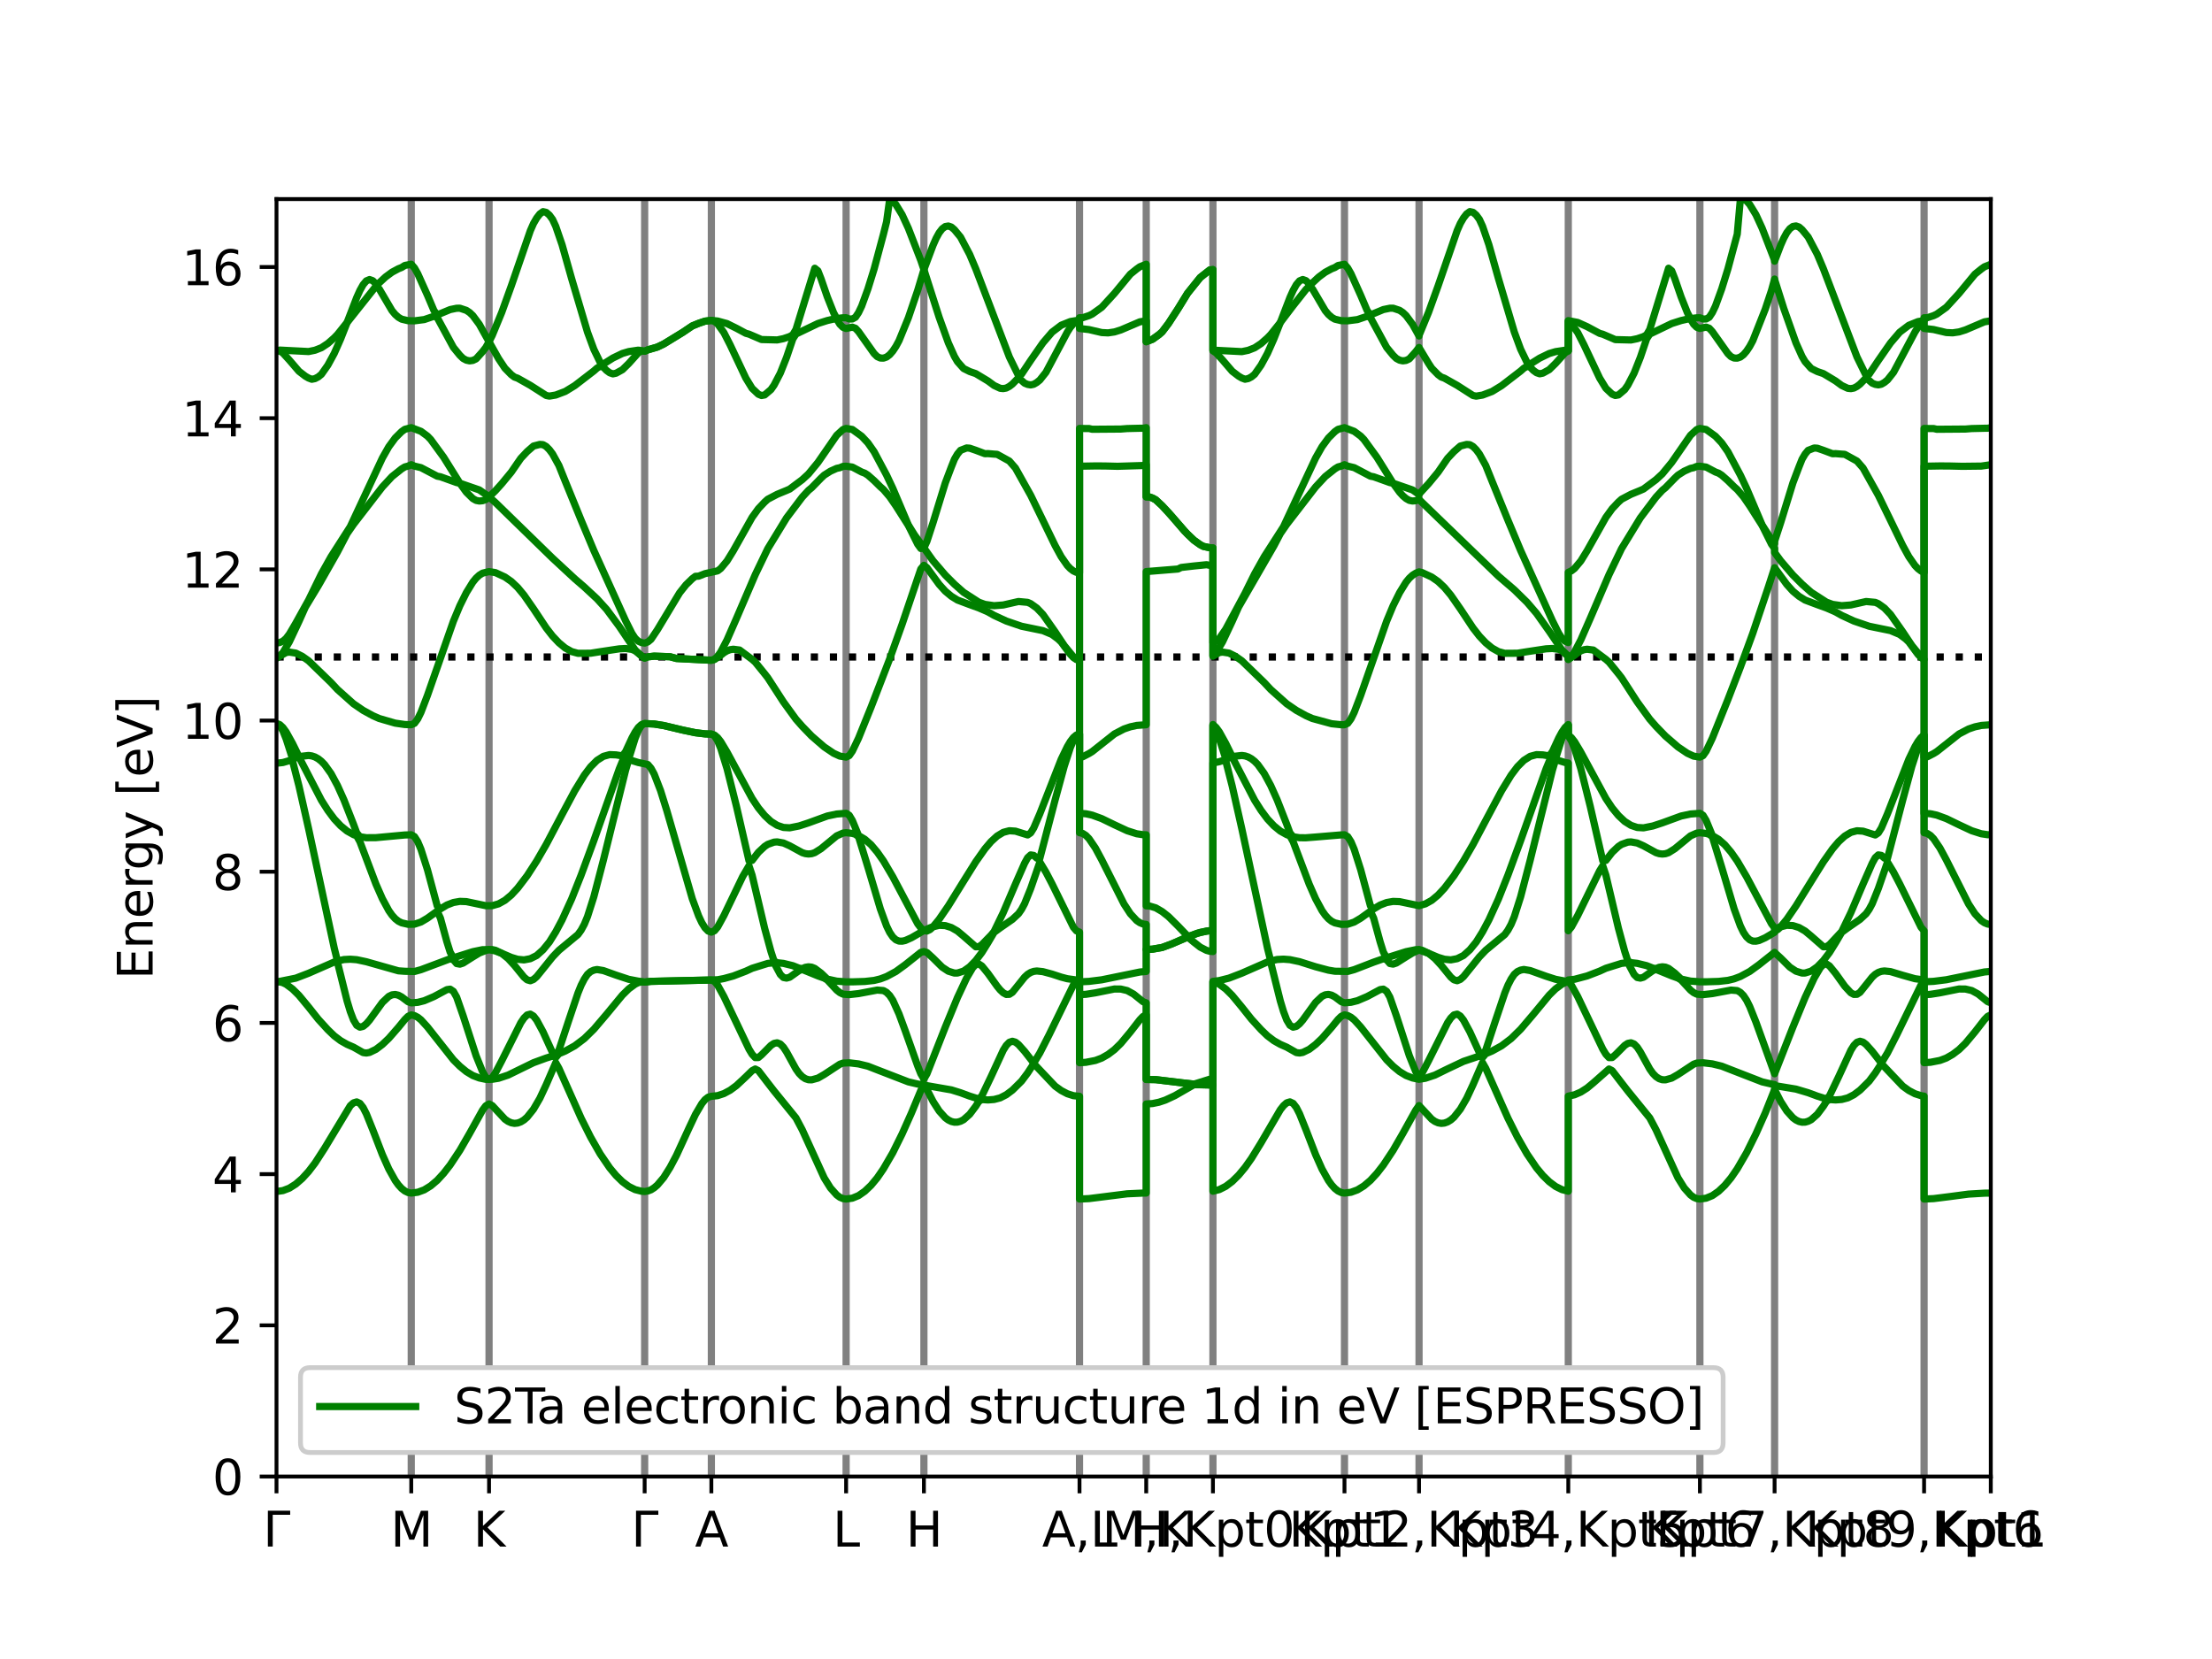 <?xml version="1.0" encoding="utf-8" standalone="no"?>
<!DOCTYPE svg PUBLIC "-//W3C//DTD SVG 1.1//EN"
  "http://www.w3.org/Graphics/SVG/1.1/DTD/svg11.dtd">
<svg xmlns:xlink="http://www.w3.org/1999/xlink" width="460.8pt" height="345.6pt" viewBox="0 0 460.8 345.6" xmlns="http://www.w3.org/2000/svg" version="1.1">
 <defs>
  <style type="text/css">*{stroke-linejoin: round; stroke-linecap: butt}</style>
 </defs>
 <g id="figure_1">
  <g id="patch_1">
   <path d="M 0 345.6 
L 460.8 345.6 
L 460.8 0 
L 0 0 
z
" style="fill: #ffffff"/>
  </g>
  <g id="axes_1">
   <g id="patch_2">
    <path d="M 57.6 307.584 
L 414.72 307.584 
L 414.72 41.472 
L 57.6 41.472 
z
" style="fill: #ffffff"/>
   </g>
   <g id="matplotlib.axis_1">
    <g id="xtick_1">
     <g id="line2d_1">
      <defs>
       <path id="mfb6e924240" d="M 0 0 
L 0 3.5 
" style="stroke: #000000; stroke-width: 0.8"/>
      </defs>
      <g>
       <use xlink:href="#mfb6e924240" x="57.6" y="307.584" style="stroke: #000000; stroke-width: 0.8"/>
      </g>
     </g>
     <g id="text_1">
      <!-- $\Gamma$ -->
      <g transform="translate(54.8 322.182) scale(0.1 -0.1)">
       <defs>
        <path id="DejaVuSans-393" d="M 628 0 
L 628 4666 
L 3531 4666 
L 3531 4134 
L 1259 4134 
L 1259 0 
L 628 0 
z
" transform="scale(0.016)"/>
       </defs>
       <use xlink:href="#DejaVuSans-393" transform="translate(0 0.094)"/>
      </g>
     </g>
    </g>
    <g id="xtick_2">
     <g id="line2d_2">
      <g>
       <use xlink:href="#mfb6e924240" x="85.671" y="307.584" style="stroke: #000000; stroke-width: 0.8"/>
      </g>
     </g>
     <g id="text_2">
      <!-- M -->
      <g transform="translate(81.357 322.182) scale(0.1 -0.1)">
       <defs>
        <path id="DejaVuSans-4d" d="M 628 4666 
L 1569 4666 
L 2759 1491 
L 3956 4666 
L 4897 4666 
L 4897 0 
L 4281 0 
L 4281 4097 
L 3078 897 
L 2444 897 
L 1241 4097 
L 1241 0 
L 628 0 
L 628 4666 
z
" transform="scale(0.016)"/>
       </defs>
       <use xlink:href="#DejaVuSans-4d"/>
      </g>
     </g>
    </g>
    <g id="xtick_3">
     <g id="line2d_3">
      <g>
       <use xlink:href="#mfb6e924240" x="101.878" y="307.584" style="stroke: #000000; stroke-width: 0.8"/>
      </g>
     </g>
     <g id="text_3">
      <!-- K -->
      <g transform="translate(98.599 322.182) scale(0.1 -0.1)">
       <defs>
        <path id="DejaVuSans-4b" d="M 628 4666 
L 1259 4666 
L 1259 2694 
L 3353 4666 
L 4166 4666 
L 1850 2491 
L 4331 0 
L 3500 0 
L 1259 2247 
L 1259 0 
L 628 0 
L 628 4666 
z
" transform="scale(0.016)"/>
       </defs>
       <use xlink:href="#DejaVuSans-4b"/>
      </g>
     </g>
    </g>
    <g id="xtick_4">
     <g id="line2d_4">
      <g>
       <use xlink:href="#mfb6e924240" x="134.292" y="307.584" style="stroke: #000000; stroke-width: 0.8"/>
      </g>
     </g>
     <g id="text_4">
      <!-- $\Gamma$ -->
      <g transform="translate(131.492 322.182) scale(0.1 -0.1)">
       <use xlink:href="#DejaVuSans-393" transform="translate(0 0.094)"/>
      </g>
     </g>
    </g>
    <g id="xtick_5">
     <g id="line2d_5">
      <g>
       <use xlink:href="#mfb6e924240" x="148.19" y="307.584" style="stroke: #000000; stroke-width: 0.8"/>
      </g>
     </g>
     <g id="text_5">
      <!-- A -->
      <g transform="translate(144.769 322.182) scale(0.1 -0.1)">
       <defs>
        <path id="DejaVuSans-41" d="M 2188 4044 
L 1331 1722 
L 3047 1722 
L 2188 4044 
z
M 1831 4666 
L 2547 4666 
L 4325 0 
L 3669 0 
L 3244 1197 
L 1141 1197 
L 716 0 
L 50 0 
L 1831 4666 
z
" transform="scale(0.016)"/>
       </defs>
       <use xlink:href="#DejaVuSans-41"/>
      </g>
     </g>
    </g>
    <g id="xtick_6">
     <g id="line2d_6">
      <g>
       <use xlink:href="#mfb6e924240" x="176.261" y="307.584" style="stroke: #000000; stroke-width: 0.8"/>
      </g>
     </g>
     <g id="text_6">
      <!-- L -->
      <g transform="translate(173.475 322.182) scale(0.1 -0.1)">
       <defs>
        <path id="DejaVuSans-4c" d="M 628 4666 
L 1259 4666 
L 1259 531 
L 3531 531 
L 3531 0 
L 628 0 
L 628 4666 
z
" transform="scale(0.016)"/>
       </defs>
       <use xlink:href="#DejaVuSans-4c"/>
      </g>
     </g>
    </g>
    <g id="xtick_7">
     <g id="line2d_7">
      <g>
       <use xlink:href="#mfb6e924240" x="192.468" y="307.584" style="stroke: #000000; stroke-width: 0.8"/>
      </g>
     </g>
     <g id="text_7">
      <!-- H -->
      <g transform="translate(188.708 322.182) scale(0.1 -0.1)">
       <defs>
        <path id="DejaVuSans-48" d="M 628 4666 
L 1259 4666 
L 1259 2753 
L 3553 2753 
L 3553 4666 
L 4184 4666 
L 4184 0 
L 3553 0 
L 3553 2222 
L 1259 2222 
L 1259 0 
L 628 0 
L 628 4666 
z
" transform="scale(0.016)"/>
       </defs>
       <use xlink:href="#DejaVuSans-48"/>
      </g>
     </g>
    </g>
    <g id="xtick_8">
     <g id="line2d_8">
      <g>
       <use xlink:href="#mfb6e924240" x="224.882" y="307.584" style="stroke: #000000; stroke-width: 0.8"/>
      </g>
     </g>
     <g id="text_8">
      <!-- A,L -->
      <g transform="translate(217.087 322.182) scale(0.1 -0.1)">
       <defs>
        <path id="DejaVuSans-2c" d="M 750 794 
L 1409 794 
L 1409 256 
L 897 -744 
L 494 -744 
L 750 256 
L 750 794 
z
" transform="scale(0.016)"/>
       </defs>
       <use xlink:href="#DejaVuSans-41"/>
       <use xlink:href="#DejaVuSans-2c" x="68.408"/>
       <use xlink:href="#DejaVuSans-4c" x="100.195"/>
      </g>
     </g>
    </g>
    <g id="xtick_9">
     <g id="line2d_9">
      <g>
       <use xlink:href="#mfb6e924240" x="238.779" y="307.584" style="stroke: #000000; stroke-width: 0.8"/>
      </g>
     </g>
     <g id="text_9">
      <!-- M,K -->
      <g transform="translate(229.597 322.182) scale(0.1 -0.1)">
       <use xlink:href="#DejaVuSans-4d"/>
       <use xlink:href="#DejaVuSans-2c" x="86.279"/>
       <use xlink:href="#DejaVuSans-4b" x="118.066"/>
      </g>
     </g>
    </g>
    <g id="xtick_10">
     <g id="line2d_10">
      <g>
       <use xlink:href="#mfb6e924240" x="252.677" y="307.584" style="stroke: #000000; stroke-width: 0.8"/>
      </g>
     </g>
     <g id="text_10">
      <!-- H,Kpt0 -->
      <g transform="translate(235.733 322.182) scale(0.1 -0.1)">
       <defs>
        <path id="DejaVuSans-70" d="M 1159 525 
L 1159 -1331 
L 581 -1331 
L 581 3500 
L 1159 3500 
L 1159 2969 
Q 1341 3281 1617 3432 
Q 1894 3584 2278 3584 
Q 2916 3584 3314 3078 
Q 3713 2572 3713 1747 
Q 3713 922 3314 415 
Q 2916 -91 2278 -91 
Q 1894 -91 1617 61 
Q 1341 213 1159 525 
z
M 3116 1747 
Q 3116 2381 2855 2742 
Q 2594 3103 2138 3103 
Q 1681 3103 1420 2742 
Q 1159 2381 1159 1747 
Q 1159 1113 1420 752 
Q 1681 391 2138 391 
Q 2594 391 2855 752 
Q 3116 1113 3116 1747 
z
" transform="scale(0.016)"/>
        <path id="DejaVuSans-74" d="M 1172 4494 
L 1172 3500 
L 2356 3500 
L 2356 3053 
L 1172 3053 
L 1172 1153 
Q 1172 725 1289 603 
Q 1406 481 1766 481 
L 2356 481 
L 2356 0 
L 1766 0 
Q 1100 0 847 248 
Q 594 497 594 1153 
L 594 3053 
L 172 3053 
L 172 3500 
L 594 3500 
L 594 4494 
L 1172 4494 
z
" transform="scale(0.016)"/>
        <path id="DejaVuSans-30" d="M 2034 4250 
Q 1547 4250 1301 3770 
Q 1056 3291 1056 2328 
Q 1056 1369 1301 889 
Q 1547 409 2034 409 
Q 2525 409 2770 889 
Q 3016 1369 3016 2328 
Q 3016 3291 2770 3770 
Q 2525 4250 2034 4250 
z
M 2034 4750 
Q 2819 4750 3233 4129 
Q 3647 3509 3647 2328 
Q 3647 1150 3233 529 
Q 2819 -91 2034 -91 
Q 1250 -91 836 529 
Q 422 1150 422 2328 
Q 422 3509 836 4129 
Q 1250 4750 2034 4750 
z
" transform="scale(0.016)"/>
       </defs>
       <use xlink:href="#DejaVuSans-48"/>
       <use xlink:href="#DejaVuSans-2c" x="75.195"/>
       <use xlink:href="#DejaVuSans-4b" x="106.982"/>
       <use xlink:href="#DejaVuSans-70" x="172.559"/>
       <use xlink:href="#DejaVuSans-74" x="236.035"/>
       <use xlink:href="#DejaVuSans-30" x="275.244"/>
      </g>
     </g>
    </g>
    <g id="xtick_11">
     <g id="line2d_11">
      <g>
       <use xlink:href="#mfb6e924240" x="280.08" y="307.584" style="stroke: #000000; stroke-width: 0.8"/>
      </g>
     </g>
     <g id="text_11">
      <!-- Kpt1 -->
      <g transform="translate(268.485 322.182) scale(0.1 -0.1)">
       <defs>
        <path id="DejaVuSans-31" d="M 794 531 
L 1825 531 
L 1825 4091 
L 703 3866 
L 703 4441 
L 1819 4666 
L 2450 4666 
L 2450 531 
L 3481 531 
L 3481 0 
L 794 0 
L 794 531 
z
" transform="scale(0.016)"/>
       </defs>
       <use xlink:href="#DejaVuSans-4b"/>
       <use xlink:href="#DejaVuSans-70" x="65.576"/>
       <use xlink:href="#DejaVuSans-74" x="129.053"/>
       <use xlink:href="#DejaVuSans-31" x="168.262"/>
      </g>
     </g>
    </g>
    <g id="xtick_12">
     <g id="line2d_12">
      <g>
       <use xlink:href="#mfb6e924240" x="295.612" y="307.584" style="stroke: #000000; stroke-width: 0.8"/>
      </g>
     </g>
     <g id="text_12">
      <!-- Kpt2,Kpt3 -->
      <g transform="translate(270.834 322.182) scale(0.1 -0.1)">
       <defs>
        <path id="DejaVuSans-32" d="M 1228 531 
L 3431 531 
L 3431 0 
L 469 0 
L 469 531 
Q 828 903 1448 1529 
Q 2069 2156 2228 2338 
Q 2531 2678 2651 2914 
Q 2772 3150 2772 3378 
Q 2772 3750 2511 3984 
Q 2250 4219 1831 4219 
Q 1534 4219 1204 4116 
Q 875 4013 500 3803 
L 500 4441 
Q 881 4594 1212 4672 
Q 1544 4750 1819 4750 
Q 2544 4750 2975 4387 
Q 3406 4025 3406 3419 
Q 3406 3131 3298 2873 
Q 3191 2616 2906 2266 
Q 2828 2175 2409 1742 
Q 1991 1309 1228 531 
z
" transform="scale(0.016)"/>
        <path id="DejaVuSans-33" d="M 2597 2516 
Q 3050 2419 3304 2112 
Q 3559 1806 3559 1356 
Q 3559 666 3084 287 
Q 2609 -91 1734 -91 
Q 1441 -91 1130 -33 
Q 819 25 488 141 
L 488 750 
Q 750 597 1062 519 
Q 1375 441 1716 441 
Q 2309 441 2620 675 
Q 2931 909 2931 1356 
Q 2931 1769 2642 2001 
Q 2353 2234 1838 2234 
L 1294 2234 
L 1294 2753 
L 1863 2753 
Q 2328 2753 2575 2939 
Q 2822 3125 2822 3475 
Q 2822 3834 2567 4026 
Q 2313 4219 1838 4219 
Q 1578 4219 1281 4162 
Q 984 4106 628 3988 
L 628 4550 
Q 988 4650 1302 4700 
Q 1616 4750 1894 4750 
Q 2613 4750 3031 4423 
Q 3450 4097 3450 3541 
Q 3450 3153 3228 2886 
Q 3006 2619 2597 2516 
z
" transform="scale(0.016)"/>
       </defs>
       <use xlink:href="#DejaVuSans-4b"/>
       <use xlink:href="#DejaVuSans-70" x="65.576"/>
       <use xlink:href="#DejaVuSans-74" x="129.053"/>
       <use xlink:href="#DejaVuSans-32" x="168.262"/>
       <use xlink:href="#DejaVuSans-2c" x="231.885"/>
       <use xlink:href="#DejaVuSans-4b" x="263.672"/>
       <use xlink:href="#DejaVuSans-70" x="329.248"/>
       <use xlink:href="#DejaVuSans-74" x="392.725"/>
       <use xlink:href="#DejaVuSans-33" x="431.934"/>
      </g>
     </g>
    </g>
    <g id="xtick_13">
     <g id="line2d_13">
      <g>
       <use xlink:href="#mfb6e924240" x="326.703" y="307.584" style="stroke: #000000; stroke-width: 0.8"/>
      </g>
     </g>
     <g id="text_13">
      <!-- Kpt4,Kpt5 -->
      <g transform="translate(301.924 322.182) scale(0.1 -0.1)">
       <defs>
        <path id="DejaVuSans-34" d="M 2419 4116 
L 825 1625 
L 2419 1625 
L 2419 4116 
z
M 2253 4666 
L 3047 4666 
L 3047 1625 
L 3713 1625 
L 3713 1100 
L 3047 1100 
L 3047 0 
L 2419 0 
L 2419 1100 
L 313 1100 
L 313 1709 
L 2253 4666 
z
" transform="scale(0.016)"/>
        <path id="DejaVuSans-35" d="M 691 4666 
L 3169 4666 
L 3169 4134 
L 1269 4134 
L 1269 2991 
Q 1406 3038 1543 3061 
Q 1681 3084 1819 3084 
Q 2600 3084 3056 2656 
Q 3513 2228 3513 1497 
Q 3513 744 3044 326 
Q 2575 -91 1722 -91 
Q 1428 -91 1123 -41 
Q 819 9 494 109 
L 494 744 
Q 775 591 1075 516 
Q 1375 441 1709 441 
Q 2250 441 2565 725 
Q 2881 1009 2881 1497 
Q 2881 1984 2565 2268 
Q 2250 2553 1709 2553 
Q 1456 2553 1204 2497 
Q 953 2441 691 2322 
L 691 4666 
z
" transform="scale(0.016)"/>
       </defs>
       <use xlink:href="#DejaVuSans-4b"/>
       <use xlink:href="#DejaVuSans-70" x="65.576"/>
       <use xlink:href="#DejaVuSans-74" x="129.053"/>
       <use xlink:href="#DejaVuSans-34" x="168.262"/>
       <use xlink:href="#DejaVuSans-2c" x="231.885"/>
       <use xlink:href="#DejaVuSans-4b" x="263.672"/>
       <use xlink:href="#DejaVuSans-70" x="329.248"/>
       <use xlink:href="#DejaVuSans-74" x="392.725"/>
       <use xlink:href="#DejaVuSans-35" x="431.934"/>
      </g>
     </g>
    </g>
    <g id="xtick_14">
     <g id="line2d_14">
      <g>
       <use xlink:href="#mfb6e924240" x="354.121" y="307.584" style="stroke: #000000; stroke-width: 0.8"/>
      </g>
     </g>
     <g id="text_14">
      <!-- Kpt6 -->
      <g transform="translate(342.526 322.182) scale(0.1 -0.1)">
       <defs>
        <path id="DejaVuSans-36" d="M 2113 2584 
Q 1688 2584 1439 2293 
Q 1191 2003 1191 1497 
Q 1191 994 1439 701 
Q 1688 409 2113 409 
Q 2538 409 2786 701 
Q 3034 994 3034 1497 
Q 3034 2003 2786 2293 
Q 2538 2584 2113 2584 
z
M 3366 4563 
L 3366 3988 
Q 3128 4100 2886 4159 
Q 2644 4219 2406 4219 
Q 1781 4219 1451 3797 
Q 1122 3375 1075 2522 
Q 1259 2794 1537 2939 
Q 1816 3084 2150 3084 
Q 2853 3084 3261 2657 
Q 3669 2231 3669 1497 
Q 3669 778 3244 343 
Q 2819 -91 2113 -91 
Q 1303 -91 875 529 
Q 447 1150 447 2328 
Q 447 3434 972 4092 
Q 1497 4750 2381 4750 
Q 2619 4750 2861 4703 
Q 3103 4656 3366 4563 
z
" transform="scale(0.016)"/>
       </defs>
       <use xlink:href="#DejaVuSans-4b"/>
       <use xlink:href="#DejaVuSans-70" x="65.576"/>
       <use xlink:href="#DejaVuSans-74" x="129.053"/>
       <use xlink:href="#DejaVuSans-36" x="168.262"/>
      </g>
     </g>
    </g>
    <g id="xtick_15">
     <g id="line2d_15">
      <g>
       <use xlink:href="#mfb6e924240" x="369.68" y="307.584" style="stroke: #000000; stroke-width: 0.8"/>
      </g>
     </g>
     <g id="text_15">
      <!-- Kpt7,Kpt8 -->
      <g transform="translate(344.901 322.182) scale(0.1 -0.1)">
       <defs>
        <path id="DejaVuSans-37" d="M 525 4666 
L 3525 4666 
L 3525 4397 
L 1831 0 
L 1172 0 
L 2766 4134 
L 525 4134 
L 525 4666 
z
" transform="scale(0.016)"/>
        <path id="DejaVuSans-38" d="M 2034 2216 
Q 1584 2216 1326 1975 
Q 1069 1734 1069 1313 
Q 1069 891 1326 650 
Q 1584 409 2034 409 
Q 2484 409 2743 651 
Q 3003 894 3003 1313 
Q 3003 1734 2745 1975 
Q 2488 2216 2034 2216 
z
M 1403 2484 
Q 997 2584 770 2862 
Q 544 3141 544 3541 
Q 544 4100 942 4425 
Q 1341 4750 2034 4750 
Q 2731 4750 3128 4425 
Q 3525 4100 3525 3541 
Q 3525 3141 3298 2862 
Q 3072 2584 2669 2484 
Q 3125 2378 3379 2068 
Q 3634 1759 3634 1313 
Q 3634 634 3220 271 
Q 2806 -91 2034 -91 
Q 1263 -91 848 271 
Q 434 634 434 1313 
Q 434 1759 690 2068 
Q 947 2378 1403 2484 
z
M 1172 3481 
Q 1172 3119 1398 2916 
Q 1625 2713 2034 2713 
Q 2441 2713 2670 2916 
Q 2900 3119 2900 3481 
Q 2900 3844 2670 4047 
Q 2441 4250 2034 4250 
Q 1625 4250 1398 4047 
Q 1172 3844 1172 3481 
z
" transform="scale(0.016)"/>
       </defs>
       <use xlink:href="#DejaVuSans-4b"/>
       <use xlink:href="#DejaVuSans-70" x="65.576"/>
       <use xlink:href="#DejaVuSans-74" x="129.053"/>
       <use xlink:href="#DejaVuSans-37" x="168.262"/>
       <use xlink:href="#DejaVuSans-2c" x="231.885"/>
       <use xlink:href="#DejaVuSans-4b" x="263.672"/>
       <use xlink:href="#DejaVuSans-70" x="329.248"/>
       <use xlink:href="#DejaVuSans-74" x="392.725"/>
       <use xlink:href="#DejaVuSans-38" x="431.934"/>
      </g>
     </g>
    </g>
    <g id="xtick_16">
     <g id="line2d_16">
      <g>
       <use xlink:href="#mfb6e924240" x="400.822" y="307.584" style="stroke: #000000; stroke-width: 0.8"/>
      </g>
     </g>
     <g id="text_16">
      <!-- Kpt9,Kpt6 -->
      <g transform="translate(376.044 322.182) scale(0.1 -0.1)">
       <defs>
        <path id="DejaVuSans-39" d="M 703 97 
L 703 672 
Q 941 559 1184 500 
Q 1428 441 1663 441 
Q 2288 441 2617 861 
Q 2947 1281 2994 2138 
Q 2813 1869 2534 1725 
Q 2256 1581 1919 1581 
Q 1219 1581 811 2004 
Q 403 2428 403 3163 
Q 403 3881 828 4315 
Q 1253 4750 1959 4750 
Q 2769 4750 3195 4129 
Q 3622 3509 3622 2328 
Q 3622 1225 3098 567 
Q 2575 -91 1691 -91 
Q 1453 -91 1209 -44 
Q 966 3 703 97 
z
M 1959 2075 
Q 2384 2075 2632 2365 
Q 2881 2656 2881 3163 
Q 2881 3666 2632 3958 
Q 2384 4250 1959 4250 
Q 1534 4250 1286 3958 
Q 1038 3666 1038 3163 
Q 1038 2656 1286 2365 
Q 1534 2075 1959 2075 
z
" transform="scale(0.016)"/>
       </defs>
       <use xlink:href="#DejaVuSans-4b"/>
       <use xlink:href="#DejaVuSans-70" x="65.576"/>
       <use xlink:href="#DejaVuSans-74" x="129.053"/>
       <use xlink:href="#DejaVuSans-39" x="168.262"/>
       <use xlink:href="#DejaVuSans-2c" x="231.885"/>
       <use xlink:href="#DejaVuSans-4b" x="263.672"/>
       <use xlink:href="#DejaVuSans-70" x="329.248"/>
       <use xlink:href="#DejaVuSans-74" x="392.725"/>
       <use xlink:href="#DejaVuSans-36" x="431.934"/>
      </g>
     </g>
    </g>
    <g id="xtick_17">
     <g id="line2d_17">
      <g>
       <use xlink:href="#mfb6e924240" x="414.72" y="307.584" style="stroke: #000000; stroke-width: 0.8"/>
      </g>
     </g>
     <g id="text_17">
      <!-- Kpt1 -->
      <g transform="translate(403.125 322.182) scale(0.1 -0.1)">
       <use xlink:href="#DejaVuSans-4b"/>
       <use xlink:href="#DejaVuSans-70" x="65.576"/>
       <use xlink:href="#DejaVuSans-74" x="129.053"/>
       <use xlink:href="#DejaVuSans-31" x="168.262"/>
      </g>
     </g>
    </g>
   </g>
   <g id="matplotlib.axis_2">
    <g id="ytick_1">
     <g id="line2d_18">
      <defs>
       <path id="m88d7aa9777" d="M 0 0 
L -3.5 0 
" style="stroke: #000000; stroke-width: 0.8"/>
      </defs>
      <g>
       <use xlink:href="#m88d7aa9777" x="57.6" y="307.584" style="stroke: #000000; stroke-width: 0.8"/>
      </g>
     </g>
     <g id="text_18">
      <!-- 0 -->
      <g transform="translate(44.237 311.383) scale(0.1 -0.1)">
       <use xlink:href="#DejaVuSans-30"/>
      </g>
     </g>
    </g>
    <g id="ytick_2">
     <g id="line2d_19">
      <g>
       <use xlink:href="#m88d7aa9777" x="57.6" y="276.088" style="stroke: #000000; stroke-width: 0.8"/>
      </g>
     </g>
     <g id="text_19">
      <!-- 2 -->
      <g transform="translate(44.237 279.887) scale(0.1 -0.1)">
       <use xlink:href="#DejaVuSans-32"/>
      </g>
     </g>
    </g>
    <g id="ytick_3">
     <g id="line2d_20">
      <g>
       <use xlink:href="#m88d7aa9777" x="57.6" y="244.592" style="stroke: #000000; stroke-width: 0.8"/>
      </g>
     </g>
     <g id="text_20">
      <!-- 4 -->
      <g transform="translate(44.237 248.391) scale(0.1 -0.1)">
       <use xlink:href="#DejaVuSans-34"/>
      </g>
     </g>
    </g>
    <g id="ytick_4">
     <g id="line2d_21">
      <g>
       <use xlink:href="#m88d7aa9777" x="57.6" y="213.096" style="stroke: #000000; stroke-width: 0.8"/>
      </g>
     </g>
     <g id="text_21">
      <!-- 6 -->
      <g transform="translate(44.237 216.896) scale(0.1 -0.1)">
       <use xlink:href="#DejaVuSans-36"/>
      </g>
     </g>
    </g>
    <g id="ytick_5">
     <g id="line2d_22">
      <g>
       <use xlink:href="#m88d7aa9777" x="57.6" y="181.6" style="stroke: #000000; stroke-width: 0.8"/>
      </g>
     </g>
     <g id="text_22">
      <!-- 8 -->
      <g transform="translate(44.237 185.4) scale(0.1 -0.1)">
       <use xlink:href="#DejaVuSans-38"/>
      </g>
     </g>
    </g>
    <g id="ytick_6">
     <g id="line2d_23">
      <g>
       <use xlink:href="#m88d7aa9777" x="57.6" y="150.105" style="stroke: #000000; stroke-width: 0.8"/>
      </g>
     </g>
     <g id="text_23">
      <!-- 10 -->
      <g transform="translate(37.875 153.904) scale(0.1 -0.1)">
       <use xlink:href="#DejaVuSans-31"/>
       <use xlink:href="#DejaVuSans-30" x="63.623"/>
      </g>
     </g>
    </g>
    <g id="ytick_7">
     <g id="line2d_24">
      <g>
       <use xlink:href="#m88d7aa9777" x="57.6" y="118.609" style="stroke: #000000; stroke-width: 0.8"/>
      </g>
     </g>
     <g id="text_24">
      <!-- 12 -->
      <g transform="translate(37.875 122.408) scale(0.1 -0.1)">
       <use xlink:href="#DejaVuSans-31"/>
       <use xlink:href="#DejaVuSans-32" x="63.623"/>
      </g>
     </g>
    </g>
    <g id="ytick_8">
     <g id="line2d_25">
      <g>
       <use xlink:href="#m88d7aa9777" x="57.6" y="87.113" style="stroke: #000000; stroke-width: 0.8"/>
      </g>
     </g>
     <g id="text_25">
      <!-- 14 -->
      <g transform="translate(37.875 90.912) scale(0.1 -0.1)">
       <use xlink:href="#DejaVuSans-31"/>
       <use xlink:href="#DejaVuSans-34" x="63.623"/>
      </g>
     </g>
    </g>
    <g id="ytick_9">
     <g id="line2d_26">
      <g>
       <use xlink:href="#m88d7aa9777" x="57.6" y="55.617" style="stroke: #000000; stroke-width: 0.8"/>
      </g>
     </g>
     <g id="text_26">
      <!-- 16 -->
      <g transform="translate(37.875 59.416) scale(0.1 -0.1)">
       <use xlink:href="#DejaVuSans-31"/>
       <use xlink:href="#DejaVuSans-36" x="63.623"/>
      </g>
     </g>
    </g>
    <g id="text_27">
     <!-- Energy [eV] -->
     <g transform="translate(31.795 204.022) rotate(-90) scale(0.1 -0.1)">
      <defs>
       <path id="DejaVuSans-45" d="M 628 4666 
L 3578 4666 
L 3578 4134 
L 1259 4134 
L 1259 2753 
L 3481 2753 
L 3481 2222 
L 1259 2222 
L 1259 531 
L 3634 531 
L 3634 0 
L 628 0 
L 628 4666 
z
" transform="scale(0.016)"/>
       <path id="DejaVuSans-6e" d="M 3513 2113 
L 3513 0 
L 2938 0 
L 2938 2094 
Q 2938 2591 2744 2837 
Q 2550 3084 2163 3084 
Q 1697 3084 1428 2787 
Q 1159 2491 1159 1978 
L 1159 0 
L 581 0 
L 581 3500 
L 1159 3500 
L 1159 2956 
Q 1366 3272 1645 3428 
Q 1925 3584 2291 3584 
Q 2894 3584 3203 3211 
Q 3513 2838 3513 2113 
z
" transform="scale(0.016)"/>
       <path id="DejaVuSans-65" d="M 3597 1894 
L 3597 1613 
L 953 1613 
Q 991 1019 1311 708 
Q 1631 397 2203 397 
Q 2534 397 2845 478 
Q 3156 559 3463 722 
L 3463 178 
Q 3153 47 2828 -22 
Q 2503 -91 2169 -91 
Q 1331 -91 842 396 
Q 353 884 353 1716 
Q 353 2575 817 3079 
Q 1281 3584 2069 3584 
Q 2775 3584 3186 3129 
Q 3597 2675 3597 1894 
z
M 3022 2063 
Q 3016 2534 2758 2815 
Q 2500 3097 2075 3097 
Q 1594 3097 1305 2825 
Q 1016 2553 972 2059 
L 3022 2063 
z
" transform="scale(0.016)"/>
       <path id="DejaVuSans-72" d="M 2631 2963 
Q 2534 3019 2420 3045 
Q 2306 3072 2169 3072 
Q 1681 3072 1420 2755 
Q 1159 2438 1159 1844 
L 1159 0 
L 581 0 
L 581 3500 
L 1159 3500 
L 1159 2956 
Q 1341 3275 1631 3429 
Q 1922 3584 2338 3584 
Q 2397 3584 2469 3576 
Q 2541 3569 2628 3553 
L 2631 2963 
z
" transform="scale(0.016)"/>
       <path id="DejaVuSans-67" d="M 2906 1791 
Q 2906 2416 2648 2759 
Q 2391 3103 1925 3103 
Q 1463 3103 1205 2759 
Q 947 2416 947 1791 
Q 947 1169 1205 825 
Q 1463 481 1925 481 
Q 2391 481 2648 825 
Q 2906 1169 2906 1791 
z
M 3481 434 
Q 3481 -459 3084 -895 
Q 2688 -1331 1869 -1331 
Q 1566 -1331 1297 -1286 
Q 1028 -1241 775 -1147 
L 775 -588 
Q 1028 -725 1275 -790 
Q 1522 -856 1778 -856 
Q 2344 -856 2625 -561 
Q 2906 -266 2906 331 
L 2906 616 
Q 2728 306 2450 153 
Q 2172 0 1784 0 
Q 1141 0 747 490 
Q 353 981 353 1791 
Q 353 2603 747 3093 
Q 1141 3584 1784 3584 
Q 2172 3584 2450 3431 
Q 2728 3278 2906 2969 
L 2906 3500 
L 3481 3500 
L 3481 434 
z
" transform="scale(0.016)"/>
       <path id="DejaVuSans-79" d="M 2059 -325 
Q 1816 -950 1584 -1140 
Q 1353 -1331 966 -1331 
L 506 -1331 
L 506 -850 
L 844 -850 
Q 1081 -850 1212 -737 
Q 1344 -625 1503 -206 
L 1606 56 
L 191 3500 
L 800 3500 
L 1894 763 
L 2988 3500 
L 3597 3500 
L 2059 -325 
z
" transform="scale(0.016)"/>
       <path id="DejaVuSans-20" transform="scale(0.016)"/>
       <path id="DejaVuSans-5b" d="M 550 4863 
L 1875 4863 
L 1875 4416 
L 1125 4416 
L 1125 -397 
L 1875 -397 
L 1875 -844 
L 550 -844 
L 550 4863 
z
" transform="scale(0.016)"/>
       <path id="DejaVuSans-56" d="M 1831 0 
L 50 4666 
L 709 4666 
L 2188 738 
L 3669 4666 
L 4325 4666 
L 2547 0 
L 1831 0 
z
" transform="scale(0.016)"/>
       <path id="DejaVuSans-5d" d="M 1947 4863 
L 1947 -844 
L 622 -844 
L 622 -397 
L 1369 -397 
L 1369 4416 
L 622 4416 
L 622 4863 
L 1947 4863 
z
" transform="scale(0.016)"/>
      </defs>
      <use xlink:href="#DejaVuSans-45"/>
      <use xlink:href="#DejaVuSans-6e" x="63.184"/>
      <use xlink:href="#DejaVuSans-65" x="126.562"/>
      <use xlink:href="#DejaVuSans-72" x="188.086"/>
      <use xlink:href="#DejaVuSans-67" x="227.449"/>
      <use xlink:href="#DejaVuSans-79" x="290.926"/>
      <use xlink:href="#DejaVuSans-20" x="350.105"/>
      <use xlink:href="#DejaVuSans-5b" x="381.893"/>
      <use xlink:href="#DejaVuSans-65" x="420.906"/>
      <use xlink:href="#DejaVuSans-56" x="482.43"/>
      <use xlink:href="#DejaVuSans-5d" x="550.838"/>
     </g>
    </g>
   </g>
   <g id="line2d_27">
    <path d="M 85.671 307.584 
L 85.671 41.472 
" clip-path="url(#p62f9425c7e)" style="fill: none; stroke: #808080; stroke-width: 1.5; stroke-linecap: square"/>
   </g>
   <g id="line2d_28">
    <path d="M 101.878 307.584 
L 101.878 41.472 
" clip-path="url(#p62f9425c7e)" style="fill: none; stroke: #808080; stroke-width: 1.5; stroke-linecap: square"/>
   </g>
   <g id="line2d_29">
    <path d="M 134.292 307.584 
L 134.292 41.472 
" clip-path="url(#p62f9425c7e)" style="fill: none; stroke: #808080; stroke-width: 1.5; stroke-linecap: square"/>
   </g>
   <g id="line2d_30">
    <path d="M 148.19 307.584 
L 148.19 41.472 
" clip-path="url(#p62f9425c7e)" style="fill: none; stroke: #808080; stroke-width: 1.5; stroke-linecap: square"/>
   </g>
   <g id="line2d_31">
    <path d="M 176.261 307.584 
L 176.261 41.472 
" clip-path="url(#p62f9425c7e)" style="fill: none; stroke: #808080; stroke-width: 1.5; stroke-linecap: square"/>
   </g>
   <g id="line2d_32">
    <path d="M 192.468 307.584 
L 192.468 41.472 
" clip-path="url(#p62f9425c7e)" style="fill: none; stroke: #808080; stroke-width: 1.5; stroke-linecap: square"/>
   </g>
   <g id="line2d_33">
    <path d="M 224.882 307.584 
L 224.882 41.472 
" clip-path="url(#p62f9425c7e)" style="fill: none; stroke: #808080; stroke-width: 1.5; stroke-linecap: square"/>
   </g>
   <g id="line2d_34">
    <path d="M 238.779 307.584 
L 238.779 41.472 
" clip-path="url(#p62f9425c7e)" style="fill: none; stroke: #808080; stroke-width: 1.5; stroke-linecap: square"/>
   </g>
   <g id="line2d_35">
    <path d="M 252.677 307.584 
L 252.677 41.472 
" clip-path="url(#p62f9425c7e)" style="fill: none; stroke: #808080; stroke-width: 1.5; stroke-linecap: square"/>
   </g>
   <g id="line2d_36">
    <path d="M 280.08 307.584 
L 280.08 41.472 
" clip-path="url(#p62f9425c7e)" style="fill: none; stroke: #808080; stroke-width: 1.5; stroke-linecap: square"/>
   </g>
   <g id="line2d_37">
    <path d="M 295.612 307.584 
L 295.612 41.472 
" clip-path="url(#p62f9425c7e)" style="fill: none; stroke: #808080; stroke-width: 1.5; stroke-linecap: square"/>
   </g>
   <g id="line2d_38">
    <path d="M 326.703 307.584 
L 326.703 41.472 
" clip-path="url(#p62f9425c7e)" style="fill: none; stroke: #808080; stroke-width: 1.5; stroke-linecap: square"/>
   </g>
   <g id="line2d_39">
    <path d="M 354.121 307.584 
L 354.121 41.472 
" clip-path="url(#p62f9425c7e)" style="fill: none; stroke: #808080; stroke-width: 1.5; stroke-linecap: square"/>
   </g>
   <g id="line2d_40">
    <path d="M 369.68 307.584 
L 369.68 41.472 
" clip-path="url(#p62f9425c7e)" style="fill: none; stroke: #808080; stroke-width: 1.5; stroke-linecap: square"/>
   </g>
   <g id="line2d_41">
    <path d="M 400.822 307.584 
L 400.822 41.472 
" clip-path="url(#p62f9425c7e)" style="fill: none; stroke: #808080; stroke-width: 1.5; stroke-linecap: square"/>
   </g>
   <g id="line2d_42">
    <path d="M 57.6 136.867 
L 414.72 136.867 
" clip-path="url(#p62f9425c7e)" style="fill: none; stroke-dasharray: 1.5,2.475; stroke-dashoffset: 0; stroke: #000000; stroke-width: 1.5"/>
   </g>
   <g id="line2d_43">
    <path d="M 0 0 
" clip-path="url(#p62f9425c7e)" style="fill: none; stroke: #008000; stroke-width: 1.5; stroke-linecap: square"/>
   </g>
   <g id="line2d_44">
    <path d="M 0 0 
" clip-path="url(#p62f9425c7e)" style="fill: none; stroke: #008000; stroke-width: 1.5; stroke-linecap: square"/>
   </g>
   <g id="line2d_45">
    <path d="M 0 0 
" clip-path="url(#p62f9425c7e)" style="fill: none; stroke: #008000; stroke-width: 1.5; stroke-linecap: square"/>
   </g>
   <g id="line2d_46">
    <path d="M 0 0 
" clip-path="url(#p62f9425c7e)" style="fill: none; stroke: #008000; stroke-width: 1.5; stroke-linecap: square"/>
   </g>
   <g id="line2d_47">
    <path d="M 93.3 346.6 
L 95.801 344.94 
L 99.177 342.738 
L 100.528 342.015 
L 101.878 341.532 
L 107.17 342.913 
L 107.832 343.026 
L 108.493 343.448 
L 109.816 344.869 
L 111.155 346.6 
M 185.722 346.6 
L 191.82 341.932 
L 192.468 341.57 
L 196.917 343.946 
L 200.73 345.779 
L 202.657 346.6 
M 238.779 346.6 
L 238.779 341.532 
L 240.765 341.505 
L 246.721 341.595 
L 250.03 341.617 
L 252.677 341.57 
L 252.677 346.6 
M 287.706 346.6 
L 290.209 344.938 
L 293.586 342.738 
L 294.936 342.017 
L 295.612 341.716 
L 299.581 342.77 
L 300.904 343.028 
L 301.565 343.445 
L 302.888 344.866 
L 304.229 346.6 
M 363.582 346.6 
L 369.68 341.929 
L 372.222 343.291 
L 376.035 345.203 
L 379.226 346.6 
L 379.226 346.6 
" clip-path="url(#p62f9425c7e)" style="fill: none; stroke: #008000; stroke-width: 1.5; stroke-linecap: square"/>
   </g>
   <g id="line2d_48">
    <path d="M 57.6 343.464 
L 60.273 343.381 
L 65.62 343.598 
L 72.304 343.825 
L 74.309 343.702 
L 76.314 343.313 
L 77.651 342.826 
L 78.988 342.124 
L 82.998 339.433 
L 84.335 338.859 
L 85.671 338.634 
L 90.398 338.962 
L 93.775 339.428 
L 100.528 341.141 
L 101.878 341.53 
L 103.201 341.259 
L 104.524 341.332 
L 105.847 341.726 
L 107.17 342.423 
L 107.832 342.91 
L 109.155 343.255 
L 114.447 343.872 
L 120.4 343.88 
L 122.385 343.793 
L 132.969 343.381 
L 136.277 343.715 
L 137.601 344.349 
L 138.925 345.231 
L 140.509 346.6 
M 165.867 346.6 
L 167.122 345.137 
L 169.733 341.585 
L 171.691 339.1 
L 172.997 337.789 
L 174.303 336.856 
L 175.608 336.335 
L 176.909 336.277 
L 178.206 336.381 
L 180.799 336.751 
L 182.744 337.341 
L 185.337 338.215 
L 187.93 339.305 
L 192.468 341.565 
L 193.739 341.029 
L 195.01 340.691 
L 196.281 340.614 
L 197.552 340.856 
L 198.824 341.382 
L 200.095 342.261 
L 201.366 343.448 
L 202.637 344.927 
L 203.854 346.6 
M 224.882 346.6 
L 224.882 336.253 
L 227.529 336.453 
L 230.176 336.963 
L 236.794 338.5 
L 238.779 338.634 
L 238.779 341.53 
L 240.765 341.504 
L 246.721 341.592 
L 249.368 341.607 
L 252.677 341.565 
L 252.677 343.422 
L 256.019 343.411 
L 263.371 343.724 
L 265.376 343.806 
L 268.049 343.768 
L 270.055 343.486 
L 271.391 343.102 
L 272.728 342.533 
L 274.733 341.212 
L 276.738 339.825 
L 278.075 339.097 
L 279.412 338.716 
L 280.08 338.639 
L 284.807 338.965 
L 288.183 339.431 
L 294.936 341.14 
L 295.612 341.376 
L 296.273 341.256 
L 297.596 341.33 
L 298.919 341.724 
L 300.242 342.42 
L 300.904 342.907 
L 302.227 343.258 
L 307.519 343.875 
L 313.472 343.883 
L 315.457 343.795 
L 326.041 343.381 
L 326.703 343.436 
L 326.703 346.6 
M 343.731 346.6 
L 344.981 345.141 
L 347.593 341.587 
L 349.551 339.102 
L 350.857 337.79 
L 352.162 336.856 
L 353.468 336.337 
L 354.769 336.278 
L 356.066 336.381 
L 358.659 336.752 
L 360.604 337.341 
L 363.197 338.214 
L 365.79 339.304 
L 369.68 341.261 
L 370.951 340.826 
L 372.222 340.606 
L 373.493 340.691 
L 374.764 341.092 
L 376.035 341.782 
L 377.306 342.836 
L 378.578 344.151 
L 379.849 345.763 
L 380.434 346.6 
M 400.822 346.6 
L 400.822 336.253 
L 403.47 336.455 
L 405.455 336.825 
L 407.44 337.327 
L 411.411 338.289 
L 413.396 338.584 
L 414.72 338.639 
L 414.72 338.639 
" clip-path="url(#p62f9425c7e)" style="fill: none; stroke: #008000; stroke-width: 1.5; stroke-linecap: square"/>
   </g>
   <g id="line2d_49">
    <path d="M 57.6 248.208 
L 58.937 248.022 
L 60.273 247.515 
L 61.61 246.668 
L 62.947 245.507 
L 64.284 244.043 
L 65.62 242.296 
L 67.625 239.192 
L 72.972 230.337 
L 73.641 229.743 
L 74.309 229.545 
L 74.977 229.857 
L 75.646 230.717 
L 76.314 232.024 
L 77.651 235.345 
L 79.656 240.529 
L 80.993 243.524 
L 82.329 245.917 
L 82.998 246.846 
L 83.666 247.576 
L 84.335 248.102 
L 85.003 248.425 
L 85.671 248.531 
L 87.022 248.367 
L 88.372 247.871 
L 89.723 247.038 
L 91.074 245.893 
L 92.424 244.425 
L 93.775 242.691 
L 95.801 239.633 
L 97.826 236.12 
L 100.528 231.258 
L 101.203 230.353 
L 101.878 229.984 
L 102.54 230.306 
L 105.186 233.15 
L 105.847 233.608 
L 106.509 233.901 
L 107.17 234.017 
L 107.832 233.95 
L 108.493 233.71 
L 109.155 233.304 
L 109.816 232.725 
L 111.139 231.069 
L 112.462 228.795 
L 113.785 225.964 
L 115.77 221.383 
L 116.431 222.547 
L 121.062 232.95 
L 123.046 236.907 
L 125.031 240.381 
L 127.016 243.291 
L 128.339 244.879 
L 129.662 246.172 
L 130.985 247.158 
L 132.308 247.817 
L 133.631 248.154 
L 134.292 248.208 
L 134.954 248.109 
L 135.616 247.86 
L 136.277 247.436 
L 136.939 246.871 
L 138.263 245.301 
L 139.586 243.199 
L 140.91 240.702 
L 143.557 234.945 
L 144.881 232.145 
L 146.204 229.898 
L 146.866 229.08 
L 147.528 228.561 
L 148.19 228.383 
L 149.495 228.24 
L 150.801 227.813 
L 152.107 227.11 
L 153.412 226.151 
L 155.371 224.321 
L 156.676 223.04 
L 157.329 222.695 
L 157.982 223.03 
L 159.94 225.58 
L 161.246 227.262 
L 165.816 232.89 
L 167.122 235.354 
L 171.691 245.372 
L 172.997 247.466 
L 174.303 248.931 
L 174.955 249.411 
L 175.608 249.688 
L 176.261 249.78 
L 177.558 249.6 
L 178.854 249.066 
L 180.151 248.164 
L 181.447 246.931 
L 182.744 245.37 
L 184.04 243.482 
L 185.985 240.132 
L 187.93 236.206 
L 189.875 231.847 
L 191.82 227.175 
L 192.468 226.033 
L 193.104 226.977 
L 194.375 229.457 
L 195.646 231.433 
L 196.917 232.846 
L 197.552 233.317 
L 198.188 233.627 
L 198.824 233.775 
L 199.459 233.762 
L 200.095 233.583 
L 200.73 233.257 
L 202.001 232.128 
L 203.273 230.44 
L 203.908 229.432 
L 204.544 229.057 
L 205.815 229.14 
L 207.086 229.041 
L 208.357 228.707 
L 209.628 228.052 
L 210.899 227.104 
L 212.806 225.218 
L 214.077 223.521 
L 215.348 221.567 
L 219.797 226.258 
L 221.068 227.175 
L 222.34 227.843 
L 223.611 228.247 
L 224.882 228.383 
L 224.882 249.78 
L 226.867 249.691 
L 230.176 249.274 
L 234.809 248.69 
L 238.118 248.539 
L 238.779 248.531 
L 238.779 229.984 
L 240.103 229.887 
L 241.427 229.614 
L 242.75 229.173 
L 244.736 228.252 
L 248.706 225.973 
L 250.03 225.97 
L 252.677 226.033 
L 252.677 248.15 
L 254.014 247.81 
L 255.351 247.135 
L 256.687 246.128 
L 258.024 244.811 
L 259.361 243.206 
L 260.697 241.32 
L 262.703 238.058 
L 266.713 231.184 
L 267.381 230.332 
L 268.049 229.74 
L 268.718 229.542 
L 269.386 229.855 
L 270.055 230.717 
L 270.723 232.025 
L 272.06 235.348 
L 274.065 240.532 
L 275.401 243.529 
L 276.738 245.923 
L 277.407 246.852 
L 278.075 247.581 
L 278.743 248.109 
L 279.412 248.432 
L 280.08 248.537 
L 281.431 248.373 
L 282.781 247.877 
L 284.132 247.044 
L 285.482 245.898 
L 286.833 244.432 
L 288.183 242.698 
L 290.209 239.638 
L 292.235 236.125 
L 294.936 231.262 
L 295.612 230.309 
L 298.258 233.154 
L 298.919 233.613 
L 299.581 233.906 
L 300.242 234.022 
L 300.904 233.954 
L 301.565 233.717 
L 302.227 233.31 
L 302.888 232.731 
L 304.211 231.074 
L 305.534 228.8 
L 306.857 225.969 
L 308.842 221.384 
L 309.503 222.545 
L 314.134 232.948 
L 316.118 236.906 
L 318.103 240.38 
L 320.087 243.29 
L 321.41 244.879 
L 322.733 246.172 
L 324.056 247.158 
L 325.379 247.817 
L 326.703 248.154 
L 326.703 228.347 
L 328.008 228.062 
L 329.314 227.495 
L 330.619 226.662 
L 331.925 225.578 
L 335.189 222.695 
L 335.842 223.032 
L 337.8 225.581 
L 339.106 227.262 
L 343.676 232.888 
L 344.981 235.353 
L 349.551 245.372 
L 350.857 247.468 
L 352.162 248.931 
L 352.815 249.411 
L 353.468 249.69 
L 354.121 249.781 
L 355.418 249.6 
L 356.714 249.068 
L 358.011 248.164 
L 359.307 246.931 
L 360.604 245.372 
L 361.9 243.482 
L 363.845 240.134 
L 365.79 236.208 
L 367.735 231.851 
L 369.68 226.977 
L 370.951 229.458 
L 372.222 231.435 
L 373.493 232.847 
L 374.129 233.32 
L 374.764 233.63 
L 375.4 233.778 
L 376.035 233.764 
L 376.671 233.584 
L 377.306 233.258 
L 378.578 232.129 
L 379.849 230.441 
L 380.484 229.432 
L 381.12 229.054 
L 382.391 229.137 
L 383.662 229.04 
L 384.933 228.706 
L 386.204 228.052 
L 387.475 227.104 
L 389.382 225.219 
L 390.653 223.523 
L 391.924 221.569 
L 396.373 226.258 
L 397.645 227.175 
L 398.916 227.843 
L 400.187 228.247 
L 400.822 228.35 
L 400.822 249.781 
L 402.808 249.693 
L 406.117 249.277 
L 410.087 248.753 
L 413.396 248.558 
L 414.72 248.537 
L 414.72 248.537 
" clip-path="url(#p62f9425c7e)" style="fill: none; stroke: #008000; stroke-width: 1.5; stroke-linecap: square"/>
   </g>
   <g id="line2d_50">
    <path d="M 57.6 204.581 
L 58.268 204.536 
L 58.937 204.718 
L 59.605 205.038 
L 60.942 206.03 
L 62.279 207.356 
L 64.284 209.78 
L 66.289 212.306 
L 68.294 214.504 
L 69.631 215.791 
L 70.967 216.8 
L 72.304 217.558 
L 73.641 218.14 
L 75.646 219.277 
L 76.314 219.361 
L 76.983 219.244 
L 78.319 218.599 
L 79.656 217.583 
L 80.993 216.312 
L 82.998 214.016 
L 84.335 212.383 
L 85.003 211.722 
L 85.671 211.425 
L 86.347 211.566 
L 87.022 211.917 
L 87.697 212.454 
L 89.048 213.936 
L 94.45 220.781 
L 95.801 222.126 
L 97.151 223.235 
L 98.502 224.054 
L 99.852 224.564 
L 101.203 224.847 
L 102.54 224.835 
L 103.863 224.622 
L 105.847 223.962 
L 108.493 222.668 
L 111.139 221.378 
L 113.785 220.411 
L 115.108 219.999 
L 115.77 220.301 
L 116.431 219.51 
L 117.754 218.951 
L 119.739 217.86 
L 121.723 216.359 
L 123.708 214.411 
L 126.354 211.301 
L 129.662 207.293 
L 130.985 205.991 
L 132.308 205.022 
L 132.969 204.701 
L 133.631 204.539 
L 134.292 204.581 
L 135.616 204.44 
L 147.528 204.17 
L 148.19 204.169 
L 148.843 204.451 
L 149.495 205.229 
L 150.801 207.589 
L 156.024 218.545 
L 156.676 219.621 
L 157.329 220.321 
L 157.982 220.304 
L 158.635 219.756 
L 160.593 217.784 
L 161.246 217.356 
L 161.899 217.232 
L 162.552 217.484 
L 163.205 218.15 
L 163.857 219.144 
L 165.816 222.701 
L 166.469 223.619 
L 167.122 224.285 
L 167.774 224.715 
L 168.427 224.929 
L 169.08 224.951 
L 170.386 224.591 
L 171.691 223.844 
L 174.955 221.698 
L 175.608 221.465 
L 176.909 221.399 
L 178.854 221.632 
L 180.799 222.106 
L 182.744 222.865 
L 189.227 225.373 
L 191.171 225.825 
L 198.188 227.044 
L 200.095 227.636 
L 202.001 228.342 
L 203.908 228.943 
L 204.544 228.282 
L 206.45 224.298 
L 208.993 218.786 
L 209.628 217.773 
L 210.264 217.126 
L 210.899 216.914 
L 211.535 217.096 
L 212.171 217.595 
L 213.442 219.013 
L 215.348 221.455 
L 216.619 219.351 
L 218.526 215.616 
L 223.611 205.177 
L 224.246 204.435 
L 224.882 204.169 
L 224.882 221.381 
L 226.205 221.299 
L 228.191 220.914 
L 229.514 220.416 
L 230.838 219.66 
L 232.162 218.657 
L 233.485 217.366 
L 235.471 214.984 
L 237.456 212.429 
L 238.118 211.74 
L 238.779 211.425 
L 238.779 224.871 
L 240.765 224.909 
L 246.059 225.551 
L 250.03 225.969 
L 252.677 226.033 
L 252.677 204.54 
L 253.345 204.723 
L 254.014 205.043 
L 255.351 206.033 
L 256.687 207.359 
L 258.692 209.783 
L 260.697 212.307 
L 262.703 214.506 
L 264.039 215.791 
L 265.376 216.8 
L 266.713 217.558 
L 268.049 218.142 
L 270.055 219.277 
L 270.723 219.359 
L 271.391 219.243 
L 272.728 218.594 
L 274.065 217.578 
L 275.401 216.306 
L 277.407 214.008 
L 278.743 212.373 
L 279.412 211.714 
L 280.08 211.416 
L 280.755 211.558 
L 281.431 211.907 
L 282.106 212.446 
L 283.456 213.926 
L 288.859 220.775 
L 290.209 222.12 
L 291.56 223.23 
L 292.91 224.049 
L 294.261 224.561 
L 295.612 224.844 
L 295.612 224.836 
L 296.935 224.622 
L 298.919 223.962 
L 301.565 222.665 
L 304.873 221.104 
L 308.18 219.994 
L 308.842 220.301 
L 309.503 219.507 
L 310.826 218.948 
L 312.811 217.857 
L 314.795 216.358 
L 316.78 214.411 
L 319.426 211.303 
L 322.733 207.296 
L 324.056 205.996 
L 325.379 205.027 
L 326.041 204.706 
L 326.703 204.455 
L 327.355 205.235 
L 328.661 207.594 
L 333.884 218.548 
L 334.536 219.624 
L 335.189 220.323 
L 335.842 220.304 
L 336.495 219.755 
L 338.453 217.781 
L 339.106 217.353 
L 339.759 217.229 
L 340.412 217.482 
L 341.065 218.148 
L 341.717 219.142 
L 343.676 222.701 
L 344.329 223.619 
L 344.981 224.285 
L 345.634 224.715 
L 346.287 224.928 
L 346.94 224.95 
L 348.246 224.588 
L 349.551 223.84 
L 352.815 221.692 
L 353.468 221.457 
L 354.769 221.391 
L 356.714 221.624 
L 358.659 222.098 
L 360.604 222.858 
L 367.087 225.372 
L 369.031 225.824 
L 369.68 225.928 
L 369.68 226.147 
L 374.129 226.879 
L 376.671 227.633 
L 378.578 228.339 
L 380.484 228.94 
L 381.12 228.284 
L 383.027 224.298 
L 385.569 218.783 
L 386.204 217.77 
L 386.84 217.123 
L 387.475 216.91 
L 388.111 217.093 
L 388.747 217.592 
L 390.018 219.011 
L 391.924 221.454 
L 393.196 219.355 
L 395.102 215.619 
L 400.187 205.181 
L 400.822 204.44 
L 400.822 221.373 
L 402.146 221.293 
L 404.131 220.906 
L 405.455 220.408 
L 406.779 219.652 
L 408.102 218.649 
L 409.426 217.356 
L 411.411 214.975 
L 413.396 212.419 
L 414.058 211.733 
L 414.72 211.416 
L 414.72 211.416 
" clip-path="url(#p62f9425c7e)" style="fill: none; stroke: #008000; stroke-width: 1.5; stroke-linecap: square"/>
   </g>
   <g id="line2d_51">
    <path d="M 57.6 204.575 
L 61.61 203.769 
L 64.284 202.744 
L 69.631 200.402 
L 70.299 200.455 
L 72.304 208.512 
L 72.972 210.722 
L 73.641 212.473 
L 74.309 213.589 
L 74.977 213.978 
L 75.646 213.814 
L 76.314 213.277 
L 76.983 212.512 
L 79.656 208.827 
L 80.993 207.566 
L 81.661 207.244 
L 82.329 207.164 
L 82.998 207.32 
L 83.666 207.676 
L 85.003 208.681 
L 85.671 208.915 
L 87.022 208.81 
L 88.372 208.471 
L 90.398 207.607 
L 93.099 206.158 
L 93.775 206.062 
L 94.45 206.522 
L 95.125 207.715 
L 96.476 211.591 
L 99.177 219.923 
L 100.528 223.263 
L 101.203 224.436 
L 101.878 224.868 
L 102.54 224.469 
L 103.201 223.506 
L 104.524 220.981 
L 108.493 213.055 
L 109.155 212.079 
L 109.816 211.429 
L 110.478 211.262 
L 111.139 211.659 
L 111.801 212.509 
L 113.124 214.948 
L 115.108 219.298 
L 115.77 219.762 
L 116.431 218.77 
L 118.416 212.761 
L 120.4 206.868 
L 121.062 205.24 
L 121.723 203.951 
L 122.385 202.972 
L 123.046 202.397 
L 123.708 202.098 
L 124.369 201.966 
L 125.693 202.189 
L 128.339 203.137 
L 130.985 204.011 
L 132.969 204.389 
L 134.292 204.575 
L 135.616 204.433 
L 147.528 204.164 
L 149.495 204.096 
L 150.801 203.851 
L 152.759 203.315 
L 155.371 202.314 
L 156.676 201.715 
L 159.94 200.696 
L 161.246 200.553 
L 162.552 202.997 
L 163.205 203.633 
L 163.857 203.756 
L 164.51 203.577 
L 166.469 202.192 
L 167.122 201.959 
L 170.386 203.292 
L 171.691 203.759 
L 172.344 204.147 
L 174.303 206.26 
L 174.955 206.775 
L 175.608 207.098 
L 176.909 207.2 
L 178.854 206.981 
L 182.744 206.251 
L 184.04 206.353 
L 184.689 206.725 
L 185.337 207.38 
L 185.985 208.359 
L 187.282 211.216 
L 188.578 214.739 
L 191.171 222.049 
L 191.82 223.676 
L 192.468 224.781 
L 193.104 223.685 
L 196.917 213.98 
L 199.459 207.807 
L 201.366 203.734 
L 202.637 201.586 
L 203.273 200.928 
L 203.908 200.821 
L 204.544 201.232 
L 205.815 202.785 
L 207.722 205.449 
L 208.357 206.222 
L 208.993 206.819 
L 209.628 207.161 
L 210.264 207.136 
L 210.899 206.726 
L 212.171 205.145 
L 213.442 203.555 
L 214.077 202.969 
L 214.713 202.578 
L 215.348 202.356 
L 215.984 202.274 
L 217.255 202.411 
L 219.162 202.925 
L 221.068 203.551 
L 222.34 203.885 
L 224.246 204.151 
L 224.882 204.161 
L 224.882 207.203 
L 226.205 207.134 
L 228.191 206.824 
L 232.162 206.025 
L 233.485 206.04 
L 234.809 206.351 
L 236.132 207.076 
L 238.118 208.674 
L 238.779 208.915 
L 238.779 224.868 
L 240.765 224.906 
L 246.059 225.548 
L 248.706 225.854 
L 252.015 224.819 
L 252.677 224.781 
L 252.677 204.446 
L 254.014 204.265 
L 256.019 203.762 
L 258.692 202.737 
L 264.039 200.392 
L 264.708 200.462 
L 266.713 208.517 
L 267.381 210.725 
L 268.049 212.477 
L 268.718 213.591 
L 269.386 213.98 
L 270.055 213.814 
L 270.723 213.277 
L 271.391 212.51 
L 274.065 208.822 
L 275.401 207.558 
L 276.07 207.236 
L 276.738 207.153 
L 277.407 207.309 
L 278.075 207.665 
L 279.412 208.67 
L 280.08 208.903 
L 281.431 208.799 
L 282.781 208.46 
L 284.807 207.596 
L 287.508 206.15 
L 288.183 206.055 
L 288.859 206.518 
L 289.534 207.714 
L 290.885 211.589 
L 293.586 219.92 
L 294.936 223.262 
L 295.612 224.465 
L 296.273 223.501 
L 297.596 220.975 
L 301.565 213.049 
L 302.227 212.073 
L 302.888 211.424 
L 303.55 211.259 
L 304.211 211.655 
L 304.873 212.506 
L 306.196 214.947 
L 308.18 219.296 
L 308.842 219.758 
L 309.503 218.772 
L 311.488 212.761 
L 313.472 206.865 
L 314.134 205.233 
L 314.795 203.945 
L 315.457 202.966 
L 316.118 202.389 
L 316.78 202.09 
L 317.441 201.958 
L 318.764 202.181 
L 322.072 203.367 
L 324.056 204.007 
L 326.041 204.385 
L 326.703 204.515 
L 326.703 204.144 
L 328.008 204.003 
L 330.619 203.309 
L 333.231 202.307 
L 334.536 201.706 
L 337.8 200.687 
L 339.106 200.542 
L 340.412 203 
L 341.065 203.637 
L 341.717 203.759 
L 342.37 203.578 
L 344.329 202.191 
L 344.981 201.948 
L 348.246 203.281 
L 349.551 203.75 
L 350.204 204.147 
L 352.162 206.262 
L 352.815 206.778 
L 353.468 207.101 
L 354.769 207.203 
L 356.714 206.985 
L 360.604 206.254 
L 361.9 206.358 
L 362.549 206.729 
L 363.197 207.383 
L 363.845 208.362 
L 364.493 209.665 
L 365.79 212.906 
L 369.68 223.682 
L 373.493 213.977 
L 376.035 207.802 
L 377.942 203.728 
L 379.213 201.58 
L 379.849 200.92 
L 380.484 200.813 
L 381.12 201.225 
L 382.391 202.78 
L 384.298 205.446 
L 385.569 206.818 
L 386.204 207.158 
L 386.84 207.134 
L 387.475 206.725 
L 388.747 205.14 
L 390.018 203.547 
L 390.653 202.962 
L 391.289 202.57 
L 391.924 202.348 
L 392.56 202.266 
L 393.831 202.403 
L 396.373 203.166 
L 398.916 203.881 
L 400.822 204.145 
L 400.822 207.207 
L 402.146 207.137 
L 404.131 206.825 
L 408.102 206.024 
L 409.426 206.036 
L 410.749 206.345 
L 412.073 207.068 
L 414.058 208.663 
L 414.72 208.903 
L 414.72 208.903 
" clip-path="url(#p62f9425c7e)" style="fill: none; stroke: #008000; stroke-width: 1.5; stroke-linecap: square"/>
   </g>
   <g id="line2d_52">
    <path d="M 57.6 158.993 
L 58.937 158.845 
L 60.273 158.459 
L 60.942 158.522 
L 62.279 163.741 
L 64.284 172.632 
L 69.631 197.509 
L 70.299 200.205 
L 71.636 199.892 
L 72.972 199.822 
L 74.309 199.923 
L 76.314 200.347 
L 82.998 202.24 
L 84.335 202.337 
L 86.347 202.378 
L 87.697 202.003 
L 93.775 199.728 
L 94.45 199.937 
L 95.125 200.729 
L 95.801 200.852 
L 96.476 200.63 
L 98.502 199.345 
L 99.852 198.526 
L 101.203 198.008 
L 101.878 197.821 
L 103.201 198.106 
L 104.524 198.611 
L 105.847 199.676 
L 107.17 201.112 
L 109.155 203.556 
L 109.816 204.118 
L 110.478 204.307 
L 111.139 204.041 
L 111.801 203.46 
L 113.124 201.825 
L 115.108 199.355 
L 116.431 197.969 
L 120.4 194.681 
L 121.062 193.763 
L 121.723 192.547 
L 122.385 190.952 
L 123.708 186.799 
L 125.693 179.197 
L 130.323 160.454 
L 130.985 158.235 
L 132.969 158.846 
L 134.954 159.264 
L 135.616 160.041 
L 136.277 161.254 
L 137.601 164.676 
L 138.925 168.914 
L 144.219 187.23 
L 145.543 190.818 
L 146.204 192.222 
L 146.866 193.287 
L 147.528 193.955 
L 148.19 194.181 
L 148.843 193.895 
L 149.495 193.117 
L 150.801 190.734 
L 154.718 182.591 
L 156.024 180.366 
L 156.676 182.311 
L 159.288 193.372 
L 160.593 198.172 
L 161.246 200.181 
L 161.899 200.551 
L 163.205 200.692 
L 165.163 201.169 
L 166.469 201.688 
L 167.122 201.775 
L 167.774 201.509 
L 168.427 201.403 
L 169.08 201.477 
L 169.733 201.736 
L 171.038 202.714 
L 172.344 203.961 
L 174.303 204.391 
L 176.261 204.537 
L 177.558 204.537 
L 180.151 204.455 
L 182.095 204.241 
L 183.392 203.923 
L 184.689 203.432 
L 186.633 202.386 
L 188.578 200.972 
L 191.82 198.394 
L 192.468 198.226 
L 193.104 198.427 
L 194.375 199.589 
L 196.281 201.481 
L 197.552 202.317 
L 198.824 202.706 
L 199.459 202.698 
L 200.73 202.301 
L 202.001 201.403 
L 203.273 200.098 
L 204.544 198.421 
L 205.815 196.381 
L 207.086 194.224 
L 208.357 193.29 
L 210.899 191.525 
L 212.171 190.342 
L 212.806 189.433 
L 213.442 188.252 
L 214.713 185.095 
L 216.619 179.589 
L 217.891 181.696 
L 219.162 184.125 
L 223.611 193.167 
L 224.246 193.909 
L 224.882 194.181 
L 224.882 204.537 
L 226.867 204.44 
L 229.514 204.111 
L 237.456 202.487 
L 238.779 202.367 
L 238.779 197.821 
L 240.103 197.728 
L 242.088 197.38 
L 244.074 196.649 
L 247.383 195.166 
L 248.706 196.27 
L 250.03 197.309 
L 251.353 197.985 
L 252.015 198.166 
L 252.677 198.226 
L 252.677 158.955 
L 254.014 158.671 
L 254.682 158.459 
L 255.351 158.522 
L 256.687 163.745 
L 258.692 172.638 
L 264.039 197.514 
L 264.708 200.194 
L 266.044 199.881 
L 267.381 199.811 
L 268.718 199.912 
L 270.723 200.336 
L 274.065 201.392 
L 276.738 202.104 
L 278.075 202.326 
L 280.755 202.367 
L 282.106 201.994 
L 286.158 200.432 
L 288.183 199.725 
L 288.859 199.931 
L 289.534 200.72 
L 290.209 200.843 
L 290.885 200.621 
L 292.91 199.337 
L 294.261 198.52 
L 295.612 197.901 
L 297.596 198.605 
L 298.919 199.676 
L 300.242 201.112 
L 302.227 203.553 
L 302.888 204.114 
L 303.55 204.303 
L 304.211 204.033 
L 304.873 203.452 
L 306.196 201.818 
L 308.18 199.348 
L 309.503 197.963 
L 313.472 194.682 
L 314.134 193.766 
L 314.795 192.552 
L 315.457 190.958 
L 316.78 186.807 
L 318.764 179.204 
L 323.395 160.459 
L 324.056 158.234 
L 326.041 158.846 
L 326.703 158.956 
L 326.703 193.895 
L 327.355 193.117 
L 328.661 190.734 
L 333.231 181.407 
L 333.884 180.364 
L 334.536 182.314 
L 337.148 193.377 
L 338.453 198.177 
L 339.106 200.186 
L 339.759 200.54 
L 341.065 200.681 
L 343.023 201.158 
L 344.329 201.676 
L 344.981 201.772 
L 345.634 201.506 
L 346.287 201.4 
L 346.94 201.474 
L 347.593 201.733 
L 348.898 202.712 
L 350.204 203.95 
L 352.162 204.38 
L 354.121 204.526 
L 355.418 204.528 
L 358.011 204.446 
L 359.955 204.23 
L 361.252 203.912 
L 362.549 203.421 
L 364.493 202.375 
L 366.438 200.963 
L 369.68 198.391 
L 369.68 198.424 
L 370.951 199.583 
L 372.857 201.476 
L 374.129 202.314 
L 375.4 202.703 
L 376.035 202.696 
L 377.306 202.3 
L 378.578 201.403 
L 379.849 200.098 
L 381.12 198.421 
L 382.391 196.383 
L 383.662 194.221 
L 384.933 193.287 
L 387.475 191.525 
L 388.747 190.344 
L 389.382 189.437 
L 390.018 188.255 
L 391.289 185.1 
L 393.196 179.589 
L 394.467 181.696 
L 395.738 184.125 
L 400.187 193.167 
L 400.822 193.909 
L 400.822 204.526 
L 402.808 204.43 
L 405.455 204.1 
L 413.396 202.477 
L 414.72 202.358 
L 414.72 202.358 
" clip-path="url(#p62f9425c7e)" style="fill: none; stroke: #008000; stroke-width: 1.5; stroke-linecap: square"/>
   </g>
   <g id="line2d_53">
    <path d="M 57.6 150.73 
L 58.268 151.117 
L 58.937 152.24 
L 59.605 153.923 
L 60.942 158.073 
L 62.279 157.698 
L 66.957 166.711 
L 68.294 168.815 
L 69.631 170.607 
L 70.967 172.032 
L 72.304 173.123 
L 73.641 173.867 
L 74.309 174.125 
L 74.977 175.339 
L 78.319 184.186 
L 79.656 187.219 
L 80.993 189.692 
L 81.661 190.643 
L 82.329 191.38 
L 82.998 191.911 
L 83.666 192.241 
L 85.003 192.55 
L 86.347 192.523 
L 87.697 192.07 
L 89.048 191.271 
L 91.074 189.818 
L 91.749 191.263 
L 93.099 196.202 
L 93.775 198.347 
L 94.45 199.533 
L 98.502 198.251 
L 100.528 197.835 
L 102.54 197.818 
L 103.201 197.959 
L 104.524 198.588 
L 106.509 199.44 
L 107.832 199.838 
L 109.155 199.964 
L 110.478 199.714 
L 111.801 199.052 
L 113.124 197.863 
L 114.447 196.241 
L 115.77 194.114 
L 117.093 191.63 
L 119.077 187.279 
L 121.062 182.29 
L 123.708 175.108 
L 129 160.178 
L 129.662 158.577 
L 130.323 158.049 
L 130.985 158.043 
L 132.308 153.821 
L 132.969 152.197 
L 133.631 151.109 
L 134.292 150.73 
L 136.277 150.827 
L 138.263 151.142 
L 142.234 152.087 
L 144.881 152.64 
L 146.866 152.878 
L 148.19 152.925 
L 148.843 153.292 
L 149.495 154.333 
L 150.148 155.911 
L 151.454 160.136 
L 153.412 167.947 
L 156.024 179.303 
L 156.676 179.243 
L 157.982 177.556 
L 159.288 176.328 
L 159.94 175.898 
L 161.246 175.432 
L 161.899 175.38 
L 163.205 175.611 
L 164.51 176.196 
L 167.122 177.621 
L 167.774 177.826 
L 168.427 177.904 
L 169.08 177.837 
L 169.733 177.622 
L 171.038 176.804 
L 174.303 174.119 
L 175.608 173.544 
L 176.261 173.462 
L 177.558 173.608 
L 178.206 173.797 
L 178.854 174.312 
L 180.799 180.641 
L 183.392 189.35 
L 184.689 192.896 
L 185.337 194.229 
L 185.985 195.186 
L 186.633 195.778 
L 187.282 196.046 
L 187.93 196.065 
L 188.578 195.926 
L 189.875 195.35 
L 192.468 193.848 
L 193.104 193.953 
L 193.739 193.648 
L 194.375 193.07 
L 195.646 192.758 
L 196.917 192.821 
L 198.188 193.224 
L 199.459 193.955 
L 200.73 195.013 
L 203.273 197.237 
L 203.908 197.21 
L 204.544 196.783 
L 206.45 194.821 
L 207.086 194.059 
L 208.993 190.111 
L 211.535 184.161 
L 213.442 179.83 
L 214.077 178.674 
L 214.713 178.095 
L 215.348 178.2 
L 215.984 178.769 
L 216.619 178.805 
L 219.797 166.649 
L 221.704 159.629 
L 222.975 155.725 
L 223.611 154.253 
L 224.246 153.271 
L 224.882 152.925 
L 224.882 173.462 
L 225.544 173.615 
L 226.205 174.035 
L 226.867 174.717 
L 228.191 176.663 
L 229.514 179.119 
L 234.147 188.314 
L 235.471 190.342 
L 236.794 191.767 
L 237.456 192.216 
L 238.118 192.489 
L 238.779 192.575 
L 238.779 197.814 
L 240.103 197.722 
L 242.088 197.374 
L 244.074 196.643 
L 249.368 194.429 
L 251.353 193.953 
L 252.677 193.848 
L 252.677 151.12 
L 253.345 152.243 
L 254.014 153.928 
L 255.351 158.078 
L 256.687 157.698 
L 261.366 166.712 
L 262.703 168.818 
L 264.039 170.611 
L 265.376 172.035 
L 266.713 173.128 
L 268.049 173.871 
L 268.718 174.128 
L 269.386 175.339 
L 272.728 184.189 
L 274.065 187.226 
L 275.401 189.7 
L 276.07 190.651 
L 276.738 191.389 
L 277.407 191.922 
L 278.075 192.252 
L 279.412 192.561 
L 280.755 192.534 
L 282.106 192.081 
L 283.456 191.282 
L 285.482 189.827 
L 286.158 191.26 
L 287.508 196.199 
L 288.183 198.342 
L 288.859 199.529 
L 292.91 198.251 
L 294.936 197.838 
L 295.612 197.8 
L 295.612 197.821 
L 296.273 197.963 
L 297.596 198.589 
L 299.581 199.432 
L 300.904 199.832 
L 302.227 199.958 
L 303.55 199.709 
L 304.873 199.049 
L 306.196 197.862 
L 307.519 196.24 
L 308.842 194.114 
L 310.165 191.63 
L 312.149 187.281 
L 314.134 182.292 
L 316.78 175.109 
L 322.072 160.177 
L 322.733 158.574 
L 323.395 158.048 
L 324.056 158.048 
L 325.379 153.824 
L 326.041 152.201 
L 326.703 151.112 
L 326.703 153.292 
L 327.355 154.333 
L 328.008 155.912 
L 329.314 160.138 
L 331.272 167.95 
L 333.884 179.309 
L 334.536 179.245 
L 335.842 177.558 
L 337.148 176.328 
L 337.8 175.898 
L 339.106 175.432 
L 339.759 175.382 
L 341.065 175.615 
L 342.37 176.2 
L 344.981 177.629 
L 345.634 177.833 
L 346.287 177.912 
L 346.94 177.846 
L 347.593 177.632 
L 348.898 176.813 
L 352.162 174.126 
L 353.468 173.55 
L 354.121 173.47 
L 355.418 173.615 
L 356.066 173.805 
L 356.714 174.314 
L 358.659 180.641 
L 361.252 189.348 
L 362.549 192.895 
L 363.197 194.227 
L 363.845 195.185 
L 364.493 195.778 
L 365.142 196.048 
L 365.79 196.066 
L 366.438 195.929 
L 367.735 195.352 
L 369.68 194.203 
L 369.68 193.961 
L 370.315 193.659 
L 370.951 193.082 
L 372.222 192.753 
L 373.493 192.816 
L 374.764 193.219 
L 376.035 193.95 
L 377.306 195.008 
L 379.849 197.235 
L 380.484 197.208 
L 381.12 196.781 
L 383.662 194.06 
L 385.569 190.112 
L 388.111 184.161 
L 390.018 179.829 
L 390.653 178.671 
L 391.289 178.09 
L 391.924 178.199 
L 392.56 178.767 
L 393.196 178.81 
L 396.373 166.652 
L 398.28 159.63 
L 399.551 155.725 
L 400.187 154.253 
L 400.822 153.273 
L 400.822 173.47 
L 401.484 173.621 
L 402.146 174.041 
L 402.808 174.723 
L 404.131 176.67 
L 405.455 179.125 
L 410.087 188.322 
L 411.411 190.352 
L 412.735 191.777 
L 413.396 192.227 
L 414.058 192.5 
L 414.72 192.588 
L 414.72 192.588 
" clip-path="url(#p62f9425c7e)" style="fill: none; stroke: #008000; stroke-width: 1.5; stroke-linecap: square"/>
   </g>
   <g id="line2d_54">
    <path d="M 57.6 150.725 
L 58.268 150.938 
L 58.937 151.563 
L 59.605 152.479 
L 60.942 154.887 
L 62.279 157.607 
L 64.284 157.374 
L 64.952 157.468 
L 65.62 157.693 
L 66.289 158.065 
L 66.957 158.596 
L 67.625 159.286 
L 68.962 161.15 
L 70.299 163.629 
L 71.636 166.6 
L 73.641 171.712 
L 74.309 173.517 
L 74.977 174.309 
L 76.314 174.512 
L 78.319 174.497 
L 84.335 173.941 
L 85.671 173.898 
L 86.347 174.285 
L 87.022 175.341 
L 87.697 176.936 
L 89.048 181.174 
L 91.074 188.696 
L 91.749 189.339 
L 93.099 188.53 
L 94.45 188.007 
L 95.801 187.77 
L 97.151 187.821 
L 99.177 188.246 
L 101.203 188.671 
L 102.54 188.665 
L 103.863 188.289 
L 105.186 187.555 
L 106.509 186.451 
L 107.832 185.027 
L 109.816 182.427 
L 111.801 179.355 
L 113.785 175.92 
L 117.093 169.656 
L 119.739 164.714 
L 121.723 161.475 
L 123.046 159.722 
L 124.369 158.401 
L 125.693 157.561 
L 127.016 157.202 
L 128.339 157.256 
L 129.662 157.465 
L 130.323 156.583 
L 131.646 153.723 
L 132.308 152.511 
L 132.969 151.553 
L 133.631 150.942 
L 134.292 150.725 
L 136.277 150.823 
L 138.263 151.138 
L 142.234 152.086 
L 144.881 152.64 
L 146.866 152.878 
L 148.19 152.925 
L 148.843 153.119 
L 149.495 153.668 
L 150.148 154.5 
L 151.454 156.681 
L 156.676 166.336 
L 157.982 168.298 
L 159.288 169.879 
L 160.593 171.108 
L 161.899 171.928 
L 163.205 172.372 
L 164.51 172.449 
L 166.469 172.06 
L 168.427 171.418 
L 172.344 169.989 
L 174.303 169.575 
L 176.261 169.424 
L 176.909 169.835 
L 177.558 170.912 
L 178.854 174.062 
L 180.151 174.83 
L 181.447 175.966 
L 182.744 177.501 
L 184.04 179.344 
L 185.985 182.644 
L 191.171 192.429 
L 191.82 193.287 
L 192.468 193.841 
L 193.739 193.273 
L 194.375 193.051 
L 195.646 191.501 
L 197.552 188.718 
L 200.73 183.586 
L 203.273 179.519 
L 205.179 176.822 
L 206.45 175.325 
L 207.722 174.161 
L 208.993 173.394 
L 210.264 173.057 
L 211.535 173.141 
L 214.077 173.933 
L 214.713 173.508 
L 215.348 172.479 
L 216.619 169.517 
L 221.068 158.169 
L 222.34 155.538 
L 222.975 154.47 
L 223.611 153.643 
L 224.246 153.109 
L 224.882 152.925 
L 224.882 169.424 
L 226.205 169.523 
L 227.529 169.808 
L 229.514 170.534 
L 232.162 171.819 
L 234.809 173.054 
L 236.794 173.687 
L 238.118 173.885 
L 238.779 173.898 
L 238.779 188.709 
L 239.441 188.733 
L 240.765 189.122 
L 242.088 189.892 
L 243.412 190.936 
L 245.397 192.904 
L 247.383 194.97 
L 248.045 194.903 
L 250.03 194.232 
L 252.015 193.865 
L 252.677 193.841 
L 252.677 150.934 
L 253.345 151.56 
L 254.014 152.476 
L 255.351 154.886 
L 256.687 157.605 
L 258.692 157.374 
L 259.361 157.468 
L 260.029 157.693 
L 260.697 158.065 
L 261.366 158.594 
L 262.034 159.284 
L 263.371 161.149 
L 264.708 163.627 
L 266.044 166.599 
L 268.049 171.712 
L 268.718 173.517 
L 269.386 174.314 
L 270.723 174.517 
L 272.06 174.523 
L 274.065 174.367 
L 279.412 173.92 
L 280.08 173.9 
L 280.755 174.285 
L 281.431 175.342 
L 282.106 176.937 
L 283.456 181.172 
L 285.482 188.696 
L 286.158 189.347 
L 287.508 188.537 
L 288.859 188.015 
L 290.209 187.778 
L 291.56 187.827 
L 293.586 188.251 
L 295.612 188.673 
L 295.612 188.667 
L 296.935 188.292 
L 298.258 187.559 
L 299.581 186.455 
L 300.904 185.032 
L 302.888 182.432 
L 304.873 179.359 
L 306.857 175.923 
L 309.503 170.928 
L 312.811 164.717 
L 314.795 161.476 
L 316.118 159.723 
L 317.441 158.401 
L 318.764 157.561 
L 320.087 157.204 
L 321.41 157.257 
L 322.733 157.468 
L 323.395 156.585 
L 324.718 153.723 
L 325.379 152.509 
L 326.041 151.55 
L 326.703 150.941 
L 326.703 153.119 
L 327.355 153.668 
L 328.008 154.5 
L 329.314 156.682 
L 334.536 166.339 
L 335.842 168.303 
L 337.148 169.886 
L 338.453 171.114 
L 339.759 171.934 
L 341.065 172.378 
L 342.37 172.456 
L 344.329 172.065 
L 346.287 171.421 
L 350.204 169.991 
L 352.162 169.575 
L 354.121 169.426 
L 354.769 169.835 
L 355.418 170.912 
L 356.714 174.068 
L 358.011 174.838 
L 359.307 175.975 
L 360.604 177.509 
L 361.9 179.353 
L 363.845 182.652 
L 369.031 192.432 
L 369.68 193.287 
L 369.68 193.533 
L 370.951 193.044 
L 372.222 191.514 
L 374.129 188.731 
L 377.306 183.597 
L 379.849 179.528 
L 381.755 176.83 
L 383.027 175.333 
L 384.298 174.169 
L 385.569 173.399 
L 386.84 173.062 
L 388.111 173.145 
L 390.653 173.941 
L 391.289 173.514 
L 391.924 172.485 
L 393.196 169.522 
L 397.645 158.171 
L 398.916 155.539 
L 399.551 154.47 
L 400.187 153.641 
L 400.822 153.109 
L 400.822 169.426 
L 402.146 169.523 
L 403.47 169.808 
L 405.455 170.534 
L 408.102 171.821 
L 410.749 173.056 
L 412.735 173.687 
L 414.058 173.887 
L 414.72 173.9 
L 414.72 173.9 
" clip-path="url(#p62f9425c7e)" style="fill: none; stroke: #008000; stroke-width: 1.5; stroke-linecap: square"/>
   </g>
   <g id="line2d_55">
    <path d="M 57.6 137.087 
L 59.605 135.933 
L 60.273 135.842 
L 61.61 136.051 
L 62.947 136.711 
L 64.284 137.656 
L 68.962 142.196 
L 70.299 143.631 
L 73.641 146.612 
L 75.646 147.982 
L 77.651 149.081 
L 78.988 149.675 
L 82.329 150.642 
L 84.335 150.931 
L 85.671 150.972 
L 86.347 150.681 
L 87.022 149.761 
L 87.697 148.388 
L 89.048 144.857 
L 94.45 129.41 
L 95.801 126.172 
L 97.151 123.454 
L 98.502 121.264 
L 99.177 120.442 
L 99.852 119.82 
L 100.528 119.402 
L 101.878 119.07 
L 103.201 119.284 
L 105.186 120.202 
L 106.509 121.124 
L 107.832 122.377 
L 109.155 123.968 
L 111.139 126.82 
L 113.785 130.805 
L 115.108 132.505 
L 116.431 133.905 
L 117.754 134.994 
L 119.077 135.736 
L 120.4 136.097 
L 123.046 136.078 
L 125.031 135.763 
L 129 135.166 
L 130.323 135.097 
L 131.646 135.281 
L 132.308 135.572 
L 134.292 137.087 
L 134.954 136.837 
L 136.277 136.694 
L 139.586 136.813 
L 140.91 137.175 
L 148.19 137.546 
L 148.843 137.391 
L 150.148 136.501 
L 150.801 135.971 
L 151.454 135.586 
L 152.107 135.341 
L 152.759 135.246 
L 154.065 135.412 
L 156.676 137.352 
L 157.329 137.933 
L 159.288 140.349 
L 159.94 141.183 
L 163.205 146.223 
L 165.816 149.824 
L 167.122 151.309 
L 169.08 153.333 
L 171.691 155.591 
L 173.65 156.914 
L 174.955 157.512 
L 176.261 157.717 
L 176.909 157.408 
L 177.558 156.489 
L 178.854 153.766 
L 181.447 147.344 
L 185.337 137.264 
L 187.93 130.027 
L 191.82 118.531 
L 192.468 117.765 
L 193.104 118.262 
L 195.646 121.742 
L 196.917 123.15 
L 198.188 124.212 
L 199.459 124.999 
L 202.001 125.955 
L 203.908 126.642 
L 205.815 127.475 
L 207.086 128.198 
L 209.628 129.371 
L 212.806 130.457 
L 217.255 131.374 
L 219.162 132.174 
L 220.433 133.128 
L 221.068 133.738 
L 222.975 136.312 
L 223.611 136.979 
L 224.246 137.393 
L 224.882 137.546 
L 224.882 157.717 
L 225.544 157.654 
L 226.867 156.971 
L 227.529 156.563 
L 232.162 152.893 
L 234.147 151.859 
L 235.471 151.408 
L 236.794 151.12 
L 238.779 150.972 
L 238.779 119.07 
L 245.397 118.535 
L 246.059 118.213 
L 248.706 117.906 
L 251.353 117.639 
L 252.015 117.769 
L 252.677 117.765 
L 252.677 136.679 
L 254.014 135.933 
L 254.682 135.842 
L 256.019 136.049 
L 257.356 136.711 
L 258.692 137.654 
L 263.371 142.197 
L 264.708 143.632 
L 268.049 146.615 
L 270.055 147.986 
L 272.06 149.086 
L 273.396 149.679 
L 277.407 150.769 
L 279.412 150.977 
L 280.08 150.977 
L 280.755 150.686 
L 281.431 149.767 
L 282.106 148.394 
L 283.456 144.864 
L 288.859 129.42 
L 290.209 126.182 
L 291.56 123.464 
L 292.91 121.272 
L 293.586 120.45 
L 294.261 119.826 
L 294.936 119.405 
L 295.612 119.124 
L 296.273 119.287 
L 298.258 120.209 
L 299.581 121.133 
L 300.904 122.388 
L 302.227 123.977 
L 304.211 126.831 
L 306.857 130.815 
L 308.18 132.514 
L 309.503 133.912 
L 310.826 135.002 
L 312.149 135.741 
L 313.472 136.098 
L 316.118 136.078 
L 318.103 135.76 
L 322.072 135.16 
L 323.395 135.089 
L 324.718 135.273 
L 325.379 135.563 
L 326.703 136.777 
L 326.703 137.396 
L 328.008 136.506 
L 328.661 135.974 
L 329.314 135.59 
L 329.967 135.344 
L 330.619 135.249 
L 331.925 135.415 
L 334.536 137.355 
L 335.189 137.936 
L 337.148 140.353 
L 337.8 141.188 
L 341.065 146.229 
L 343.676 149.83 
L 344.981 151.317 
L 346.94 153.339 
L 349.551 155.599 
L 351.51 156.92 
L 352.815 157.519 
L 354.121 157.723 
L 354.769 157.415 
L 355.418 156.497 
L 356.714 153.772 
L 359.955 145.72 
L 362.549 138.993 
L 365.142 131.912 
L 368.383 122.267 
L 369.68 118.264 
L 372.222 121.747 
L 373.493 123.155 
L 374.764 124.216 
L 376.035 125.005 
L 378.578 125.961 
L 380.484 126.648 
L 382.391 127.483 
L 383.662 128.202 
L 386.204 129.374 
L 389.382 130.457 
L 393.831 131.368 
L 395.738 132.166 
L 397.009 133.122 
L 397.645 133.731 
L 399.551 136.317 
L 400.187 136.983 
L 400.822 137.399 
L 400.822 157.723 
L 401.484 157.662 
L 402.808 156.977 
L 403.47 156.569 
L 408.102 152.9 
L 410.087 151.865 
L 411.411 151.413 
L 412.735 151.125 
L 414.72 150.977 
L 414.72 150.977 
" clip-path="url(#p62f9425c7e)" style="fill: none; stroke: #008000; stroke-width: 1.5; stroke-linecap: square"/>
   </g>
   <g id="line2d_56">
    <path d="M 57.6 137.081 
L 58.268 136.61 
L 58.937 135.961 
L 60.273 133.706 
L 62.279 129.449 
L 63.615 126.467 
L 66.289 122.05 
L 70.299 114.996 
L 72.304 111.16 
L 73.641 109.232 
L 79.656 101.439 
L 81.661 99.275 
L 83.666 97.678 
L 84.335 97.269 
L 85.003 97.095 
L 85.671 96.804 
L 86.347 97.097 
L 87.697 97.42 
L 91.074 99.193 
L 91.749 99.319 
L 95.125 100.528 
L 95.801 100.676 
L 97.151 102.533 
L 98.502 103.861 
L 99.177 104.243 
L 99.852 104.372 
L 100.528 104.311 
L 101.203 104.069 
L 101.878 103.506 
L 103.201 104.684 
L 115.108 116.279 
L 119.739 120.572 
L 121.723 122.284 
L 124.369 124.742 
L 126.354 126.928 
L 129 130.494 
L 132.308 135.402 
L 133.631 136.676 
L 134.292 137.081 
L 134.954 136.831 
L 136.277 136.687 
L 139.586 136.805 
L 140.91 137.168 
L 148.19 137.538 
L 148.843 137.331 
L 149.495 136.727 
L 150.148 135.804 
L 151.454 133.306 
L 153.412 128.84 
L 157.329 119.722 
L 159.94 114.298 
L 163.857 107.884 
L 167.122 103.558 
L 168.427 102.144 
L 169.08 101.609 
L 171.038 99.599 
L 171.691 98.982 
L 172.997 98.154 
L 174.303 97.569 
L 174.955 97.434 
L 175.608 97.157 
L 176.261 97.119 
L 177.558 97.3 
L 179.502 98.328 
L 180.151 98.569 
L 180.799 98.984 
L 182.095 100.125 
L 183.392 101.409 
L 184.04 101.977 
L 185.337 103.497 
L 186.633 105.38 
L 188.578 108.443 
L 189.227 109.451 
L 191.171 113.366 
L 191.82 114.259 
L 192.468 114.154 
L 194.375 116.826 
L 196.917 119.794 
L 198.824 121.703 
L 200.73 123.394 
L 203.908 125.445 
L 205.179 125.906 
L 207.086 126.177 
L 208.993 126.029 
L 212.171 125.303 
L 214.077 125.481 
L 214.713 125.755 
L 215.984 126.665 
L 217.255 127.996 
L 219.797 131.612 
L 221.704 134.49 
L 223.611 136.815 
L 224.246 137.347 
L 224.882 137.538 
L 224.882 97.119 
L 228.191 97.062 
L 230.176 97.073 
L 232.823 97.139 
L 238.118 96.974 
L 238.779 96.804 
L 238.779 103.506 
L 239.441 103.53 
L 240.103 103.757 
L 240.765 104.122 
L 242.088 105.349 
L 244.074 107.528 
L 246.721 110.615 
L 248.706 112.533 
L 250.03 113.479 
L 250.692 113.823 
L 252.015 114.103 
L 252.677 114.154 
L 252.677 136.604 
L 253.345 135.955 
L 254.682 133.7 
L 256.687 129.442 
L 258.024 126.457 
L 265.376 113.717 
L 266.713 111.163 
L 268.049 109.228 
L 274.065 101.439 
L 276.07 99.276 
L 278.075 97.68 
L 278.743 97.27 
L 279.412 97.097 
L 280.08 96.807 
L 280.755 97.1 
L 282.106 97.421 
L 285.482 99.196 
L 286.158 99.322 
L 289.534 100.532 
L 290.209 100.673 
L 291.56 102.527 
L 292.235 103.275 
L 292.91 103.854 
L 293.586 104.237 
L 294.261 104.368 
L 294.936 104.306 
L 295.612 104.056 
L 302.888 111.081 
L 312.149 120.024 
L 315.457 122.864 
L 318.103 125.459 
L 320.087 127.775 
L 322.733 131.509 
L 325.379 135.405 
L 326.703 136.681 
L 326.703 137.327 
L 327.355 136.72 
L 328.008 135.797 
L 329.314 133.3 
L 331.272 128.832 
L 335.189 119.713 
L 337.8 114.289 
L 341.717 107.876 
L 344.981 103.555 
L 346.287 102.141 
L 346.94 101.606 
L 348.898 99.599 
L 349.551 98.982 
L 350.857 98.155 
L 352.162 97.571 
L 352.815 97.435 
L 353.468 97.16 
L 354.121 97.122 
L 355.418 97.302 
L 357.362 98.328 
L 358.011 98.568 
L 358.659 98.982 
L 359.955 100.122 
L 361.252 101.406 
L 361.9 101.974 
L 363.197 103.494 
L 364.493 105.377 
L 366.438 108.442 
L 367.087 109.45 
L 369.031 113.363 
L 369.68 114.256 
L 369.68 115.094 
L 370.951 116.826 
L 373.493 119.791 
L 375.4 121.7 
L 377.306 123.39 
L 380.484 125.44 
L 381.755 125.903 
L 383.662 126.174 
L 385.569 126.026 
L 388.747 125.303 
L 390.653 125.483 
L 391.289 125.757 
L 392.56 126.667 
L 393.831 127.998 
L 396.373 131.613 
L 398.28 134.484 
L 400.187 136.809 
L 400.822 137.342 
L 400.822 97.122 
L 404.131 97.065 
L 406.117 97.076 
L 408.764 97.141 
L 412.735 97.094 
L 414.72 96.807 
L 414.72 96.807 
" clip-path="url(#p62f9425c7e)" style="fill: none; stroke: #008000; stroke-width: 1.5; stroke-linecap: square"/>
   </g>
   <g id="line2d_57">
    <path d="M 57.6 133.968 
L 58.268 133.848 
L 58.937 133.575 
L 59.605 132.99 
L 60.273 132.108 
L 61.61 129.834 
L 64.284 125.018 
L 66.957 119.541 
L 68.962 115.969 
L 72.972 109.706 
L 75.646 103.987 
L 79.656 95.412 
L 80.993 93.058 
L 82.329 91.239 
L 83.666 89.911 
L 84.335 89.434 
L 85.671 89.088 
L 87.697 89.854 
L 89.048 90.851 
L 89.723 91.55 
L 92.424 95.253 
L 95.801 100.662 
L 99.852 102.061 
L 101.203 102.998 
L 101.878 103.503 
L 103.201 102.228 
L 104.524 100.758 
L 106.509 98.355 
L 107.832 96.432 
L 108.493 95.476 
L 109.816 94.067 
L 111.139 92.916 
L 112.462 92.576 
L 113.124 92.631 
L 113.785 93.01 
L 114.447 93.681 
L 115.108 94.56 
L 116.431 96.965 
L 117.754 100.258 
L 121.062 108.372 
L 123.708 114.686 
L 130.323 129.308 
L 131.646 131.957 
L 132.308 132.961 
L 132.969 133.575 
L 133.631 133.862 
L 134.292 133.968 
L 134.954 133.731 
L 135.616 133.185 
L 136.939 131.207 
L 141.572 123.503 
L 142.895 121.835 
L 144.219 120.546 
L 144.881 120.053 
L 145.543 120.023 
L 146.866 119.5 
L 149.495 118.922 
L 150.148 118.42 
L 151.454 116.856 
L 152.759 114.741 
L 156.676 107.779 
L 157.982 105.971 
L 159.288 104.59 
L 159.94 104.002 
L 161.899 102.974 
L 163.857 102.168 
L 164.51 101.883 
L 167.122 99.928 
L 168.427 98.722 
L 170.386 96.341 
L 174.303 90.675 
L 175.608 89.475 
L 176.261 89.25 
L 177.558 89.465 
L 179.502 90.873 
L 180.799 92.258 
L 182.095 94.108 
L 184.689 98.971 
L 185.985 101.73 
L 189.227 109.372 
L 190.523 111.451 
L 192.468 114.154 
L 193.104 112.757 
L 194.375 108.867 
L 196.917 100.613 
L 198.188 97.259 
L 198.824 95.664 
L 199.459 94.584 
L 200.095 93.813 
L 201.366 93.317 
L 202.001 93.363 
L 203.273 93.799 
L 205.179 94.516 
L 205.815 94.492 
L 207.086 94.601 
L 207.722 94.643 
L 210.264 96.043 
L 211.535 97.502 
L 214.713 103.179 
L 217.255 108.404 
L 219.797 113.643 
L 221.068 115.971 
L 222.34 117.799 
L 222.975 118.461 
L 223.611 118.944 
L 224.246 119.231 
L 224.882 119.327 
L 224.882 89.25 
L 226.205 89.272 
L 226.867 89.269 
L 227.529 89.425 
L 233.485 89.379 
L 234.809 89.275 
L 237.456 89.213 
L 238.118 89.209 
L 238.779 89.088 
L 238.779 103.503 
L 239.441 103.525 
L 240.103 103.752 
L 240.765 104.117 
L 242.088 105.346 
L 243.412 106.752 
L 247.383 111.286 
L 248.706 112.53 
L 250.03 113.478 
L 250.692 113.821 
L 252.015 114.102 
L 252.677 114.154 
L 252.677 133.849 
L 253.345 133.577 
L 254.014 132.994 
L 255.351 131.048 
L 259.361 123.579 
L 261.366 119.531 
L 263.371 115.96 
L 267.381 109.709 
L 270.055 103.987 
L 274.065 95.412 
L 275.401 93.058 
L 276.738 91.239 
L 278.075 89.913 
L 278.743 89.436 
L 280.08 89.089 
L 282.106 89.856 
L 283.456 90.853 
L 284.132 91.55 
L 286.833 95.253 
L 290.209 100.665 
L 294.261 102.064 
L 295.612 103.001 
L 295.612 102.914 
L 297.596 100.761 
L 299.581 98.358 
L 300.904 96.435 
L 301.565 95.481 
L 302.888 94.072 
L 304.211 92.921 
L 305.534 92.58 
L 306.196 92.634 
L 306.857 93.012 
L 307.519 93.683 
L 308.18 94.561 
L 309.503 96.965 
L 310.826 100.256 
L 314.134 108.371 
L 316.78 114.684 
L 323.395 129.309 
L 324.718 131.958 
L 325.379 132.964 
L 326.041 133.577 
L 326.703 133.862 
L 326.703 119.226 
L 327.355 118.922 
L 328.008 118.42 
L 329.314 116.856 
L 330.619 114.741 
L 334.536 107.78 
L 335.842 105.971 
L 337.148 104.588 
L 337.8 104.001 
L 339.759 102.969 
L 341.717 102.163 
L 342.37 101.876 
L 344.981 99.922 
L 346.287 98.716 
L 348.246 96.336 
L 352.162 90.675 
L 353.468 89.478 
L 354.121 89.251 
L 355.418 89.469 
L 357.362 90.875 
L 358.659 92.259 
L 359.955 94.108 
L 362.549 98.971 
L 363.845 101.728 
L 367.087 109.371 
L 369.031 112.41 
L 369.68 113.22 
L 369.68 112.755 
L 370.951 108.865 
L 373.493 100.613 
L 374.764 97.261 
L 375.4 95.665 
L 376.035 94.587 
L 376.671 93.818 
L 377.942 93.324 
L 378.578 93.369 
L 379.849 93.806 
L 381.755 94.521 
L 382.391 94.497 
L 383.662 94.604 
L 384.298 94.645 
L 386.84 96.042 
L 388.111 97.498 
L 391.289 103.176 
L 393.831 108.402 
L 396.373 113.643 
L 397.645 115.971 
L 398.916 117.799 
L 399.551 118.461 
L 400.187 118.944 
L 400.822 119.231 
L 400.822 89.251 
L 402.146 89.275 
L 402.808 89.272 
L 403.47 89.426 
L 409.426 89.38 
L 410.749 89.276 
L 413.396 89.215 
L 414.058 89.21 
L 414.72 89.089 
L 414.72 89.089 
" clip-path="url(#p62f9425c7e)" style="fill: none; stroke: #008000; stroke-width: 1.5; stroke-linecap: square"/>
   </g>
   <g id="line2d_58">
    <path d="M 57.6 73.174 
L 58.268 73.099 
L 58.937 73.54 
L 60.273 75.009 
L 62.279 77.343 
L 63.615 78.371 
L 64.284 78.758 
L 64.952 79.007 
L 65.62 78.873 
L 66.289 78.524 
L 66.957 77.976 
L 68.294 76.075 
L 69.631 73.618 
L 70.967 70.598 
L 72.304 67.199 
L 78.319 59.634 
L 78.988 60.166 
L 81.661 64.708 
L 82.329 65.508 
L 82.998 66.099 
L 83.666 66.486 
L 85.003 66.806 
L 86.347 66.832 
L 88.372 66.574 
L 90.398 65.884 
L 91.074 66.143 
L 94.45 72.365 
L 95.801 74.018 
L 96.476 74.672 
L 97.151 75.032 
L 97.826 75.173 
L 98.502 75.084 
L 99.177 74.762 
L 100.528 73.258 
L 101.203 72.385 
L 101.878 71.188 
L 103.863 74.719 
L 105.186 76.705 
L 106.509 78.054 
L 107.17 78.549 
L 107.832 78.784 
L 110.478 80.273 
L 113.785 82.387 
L 114.447 82.516 
L 115.77 82.292 
L 117.754 81.543 
L 119.739 80.327 
L 123.708 77.272 
L 124.369 76.689 
L 125.031 76.297 
L 125.693 76.5 
L 126.354 77.176 
L 127.016 77.658 
L 127.677 77.883 
L 128.339 77.746 
L 129.662 77.014 
L 130.985 75.716 
L 132.969 73.508 
L 133.631 73.106 
L 134.292 73.174 
L 134.954 72.892 
L 136.939 72.31 
L 138.263 71.673 
L 142.234 69.244 
L 144.219 67.903 
L 145.543 67.362 
L 146.866 66.914 
L 148.19 66.758 
L 148.843 66.943 
L 149.495 67.481 
L 150.801 69.294 
L 152.107 71.847 
L 155.371 78.762 
L 156.676 80.894 
L 157.982 82.127 
L 158.635 82.393 
L 159.288 82.275 
L 160.593 81.168 
L 161.246 80.24 
L 162.552 77.732 
L 163.857 74.443 
L 165.163 70.59 
L 165.816 69.585 
L 170.386 67.392 
L 172.344 66.771 
L 173.65 66.472 
L 174.303 66.472 
L 174.955 67.547 
L 175.608 68.198 
L 176.261 68.429 
L 177.558 68.151 
L 178.206 68.384 
L 178.854 69.086 
L 182.095 73.656 
L 182.744 74.294 
L 183.392 74.585 
L 184.04 74.607 
L 184.689 74.382 
L 185.337 73.891 
L 185.985 73.144 
L 186.633 72.171 
L 187.282 70.968 
L 189.227 66.212 
L 191.171 60.496 
L 192.468 56.17 
L 195.646 66.114 
L 197.552 71.415 
L 198.824 74.247 
L 199.459 75.332 
L 200.73 76.763 
L 202.001 77.395 
L 203.273 77.831 
L 204.544 78.596 
L 205.815 79.363 
L 207.086 80.3 
L 208.357 80.892 
L 208.993 80.954 
L 209.628 80.836 
L 210.264 80.495 
L 210.899 80.01 
L 212.171 78.702 
L 213.442 79.825 
L 214.077 80.083 
L 214.713 80.187 
L 215.348 80.05 
L 215.984 79.681 
L 216.619 79.163 
L 217.891 77.562 
L 222.34 69.185 
L 222.975 68.19 
L 223.611 67.447 
L 224.246 66.936 
L 224.882 66.758 
L 224.882 68.428 
L 226.867 68.659 
L 229.514 69.278 
L 230.838 69.344 
L 232.162 69.147 
L 233.485 68.736 
L 237.456 67.04 
L 238.779 66.836 
L 238.779 71.188 
L 240.103 70.672 
L 241.427 69.718 
L 242.088 69.141 
L 243.412 67.399 
L 245.397 64.341 
L 247.383 61.11 
L 250.03 57.814 
L 252.015 56.25 
L 252.677 56.17 
L 252.677 73.083 
L 253.345 73.525 
L 254.682 74.996 
L 256.687 77.332 
L 258.024 78.36 
L 258.692 78.749 
L 259.361 78.998 
L 260.029 78.866 
L 260.697 78.516 
L 261.366 77.968 
L 262.703 76.069 
L 264.039 73.612 
L 265.376 70.592 
L 266.713 67.196 
L 269.386 63.675 
L 272.06 60.294 
L 272.728 59.644 
L 273.396 60.162 
L 276.07 64.708 
L 276.738 65.508 
L 277.407 66.1 
L 278.075 66.488 
L 279.412 66.806 
L 280.755 66.832 
L 282.781 66.574 
L 284.807 65.883 
L 285.482 66.146 
L 288.859 72.366 
L 290.209 74.02 
L 290.885 74.672 
L 291.56 75.032 
L 292.235 75.174 
L 292.91 75.084 
L 293.586 74.762 
L 294.936 73.259 
L 295.612 72.387 
L 295.612 72.409 
L 297.596 75.702 
L 298.258 76.705 
L 299.581 78.054 
L 300.242 78.549 
L 300.904 78.784 
L 303.55 80.273 
L 306.857 82.391 
L 307.519 82.522 
L 308.842 82.3 
L 310.826 81.554 
L 312.811 80.34 
L 316.78 77.289 
L 317.441 76.706 
L 318.103 76.316 
L 318.764 76.488 
L 319.426 77.163 
L 320.087 77.645 
L 320.749 77.87 
L 321.41 77.733 
L 322.733 77.001 
L 324.056 75.703 
L 326.041 73.494 
L 326.703 73.102 
L 326.703 66.93 
L 327.355 67.47 
L 328.661 69.283 
L 329.967 71.837 
L 333.231 78.755 
L 334.536 80.889 
L 335.842 82.122 
L 336.495 82.388 
L 337.148 82.272 
L 338.453 81.166 
L 339.106 80.239 
L 340.412 77.73 
L 341.717 74.443 
L 343.023 70.59 
L 343.676 69.596 
L 348.246 67.399 
L 350.204 66.777 
L 351.51 66.478 
L 352.162 66.464 
L 352.815 67.535 
L 353.468 68.187 
L 354.121 68.418 
L 355.418 68.144 
L 356.066 68.382 
L 356.714 69.088 
L 359.955 73.659 
L 360.604 74.297 
L 361.252 74.588 
L 361.9 74.61 
L 362.549 74.384 
L 363.197 73.894 
L 363.845 73.146 
L 364.493 72.174 
L 365.142 70.971 
L 367.735 64.407 
L 369.031 60.502 
L 369.68 58.136 
L 369.68 58.215 
L 371.586 64.245 
L 374.129 71.42 
L 375.4 74.251 
L 376.035 75.335 
L 377.306 76.765 
L 378.578 77.395 
L 379.849 77.831 
L 381.12 78.596 
L 382.391 79.363 
L 383.662 80.302 
L 384.933 80.897 
L 385.569 80.96 
L 386.204 80.842 
L 386.84 80.503 
L 387.475 80.02 
L 388.747 78.713 
L 390.018 79.817 
L 390.653 80.075 
L 391.289 80.177 
L 391.924 80.042 
L 392.56 79.673 
L 393.196 79.155 
L 394.467 77.552 
L 398.916 69.174 
L 399.551 68.179 
L 400.187 67.436 
L 400.822 66.925 
L 400.822 68.418 
L 402.808 68.648 
L 405.455 69.273 
L 406.779 69.336 
L 408.102 69.144 
L 409.426 68.733 
L 413.396 67.042 
L 414.72 66.836 
L 414.72 66.836 
" clip-path="url(#p62f9425c7e)" style="fill: none; stroke: #008000; stroke-width: 1.5; stroke-linecap: square"/>
   </g>
   <g id="line2d_59">
    <path d="M 57.6 73.154 
L 58.268 72.927 
L 64.284 73.234 
L 65.62 72.958 
L 66.957 72.436 
L 68.294 71.552 
L 69.631 70.376 
L 70.299 69.681 
L 72.304 67.177 
L 74.309 61.982 
L 74.977 60.496 
L 75.646 59.302 
L 76.314 58.514 
L 76.983 58.234 
L 77.651 58.472 
L 78.319 59.132 
L 78.988 58.927 
L 80.324 57.688 
L 81.661 56.703 
L 82.998 55.984 
L 83.666 55.724 
L 84.335 55.296 
L 85.671 55.047 
L 86.347 55.823 
L 87.022 57.011 
L 89.048 61.513 
L 90.398 64.691 
L 91.074 65.609 
L 93.775 64.489 
L 95.125 64.214 
L 95.801 64.206 
L 97.151 64.653 
L 97.826 65.103 
L 98.502 65.743 
L 99.852 67.562 
L 101.203 69.995 
L 101.878 71.185 
L 102.54 69.875 
L 104.524 65.07 
L 106.509 59.565 
L 110.478 48.055 
L 111.139 46.555 
L 111.801 45.417 
L 112.462 44.566 
L 113.124 44.089 
L 113.785 44.242 
L 114.447 44.812 
L 115.108 45.71 
L 115.77 47.144 
L 117.093 51 
L 119.077 58.031 
L 122.385 69.182 
L 123.708 72.768 
L 125.031 75.5 
L 125.693 75.834 
L 127.677 74.584 
L 129.662 73.625 
L 130.985 73.237 
L 132.969 72.941 
L 134.292 73.154 
L 134.954 72.872 
L 136.939 72.289 
L 138.263 71.655 
L 142.234 69.226 
L 144.219 67.886 
L 145.543 67.346 
L 146.866 66.897 
L 148.19 66.743 
L 149.495 66.873 
L 151.454 67.41 
L 153.412 68.379 
L 155.371 69.431 
L 156.024 69.609 
L 158.635 70.732 
L 161.899 70.814 
L 163.205 70.544 
L 164.51 70.108 
L 165.163 69.733 
L 165.816 68.629 
L 169.733 55.881 
L 170.386 56.412 
L 171.038 58.069 
L 172.344 61.853 
L 173.65 65.135 
L 174.303 66.363 
L 175.608 66.199 
L 176.261 66.185 
L 176.909 66.447 
L 177.558 66.45 
L 178.206 66.091 
L 178.854 65.118 
L 179.502 63.765 
L 180.799 60.204 
L 182.095 56.028 
L 184.04 48.777 
L 184.689 46.203 
L 185.337 41.488 
L 185.985 41.878 
L 186.633 42.611 
L 187.93 44.733 
L 189.227 47.555 
L 191.82 54.239 
L 192.468 56.157 
L 194.375 51.083 
L 195.01 49.645 
L 195.646 48.486 
L 196.281 47.663 
L 196.917 47.193 
L 197.552 47.081 
L 198.188 47.3 
L 198.824 47.851 
L 200.095 49.39 
L 202.001 53.001 
L 203.273 56.007 
L 210.264 74.363 
L 212.171 78.256 
L 212.806 77.933 
L 214.713 75.08 
L 217.255 71.425 
L 219.162 69.195 
L 221.068 67.747 
L 222.975 66.982 
L 224.246 66.773 
L 224.882 66.743 
L 224.882 66.185 
L 225.544 66.181 
L 226.867 65.747 
L 227.529 65.431 
L 229.514 64.009 
L 232.162 61.118 
L 235.471 57.108 
L 236.794 56.042 
L 237.456 55.57 
L 238.779 55.047 
L 238.779 71.185 
L 240.103 70.669 
L 241.427 69.713 
L 242.088 69.136 
L 243.412 67.393 
L 245.397 64.333 
L 247.383 61.099 
L 250.03 57.803 
L 252.015 56.237 
L 252.677 56.157 
L 252.677 72.941 
L 258.692 73.251 
L 260.029 72.976 
L 261.366 72.453 
L 262.703 71.569 
L 264.039 70.392 
L 264.708 69.699 
L 266.713 67.19 
L 268.718 61.976 
L 269.386 60.488 
L 270.055 59.292 
L 270.723 58.507 
L 271.391 58.226 
L 272.06 58.466 
L 272.728 59.125 
L 273.396 58.936 
L 274.733 57.697 
L 276.07 56.711 
L 277.407 55.992 
L 278.075 55.732 
L 278.743 55.305 
L 280.08 55.055 
L 280.755 55.831 
L 281.431 57.018 
L 283.456 61.518 
L 284.807 64.696 
L 285.482 65.607 
L 288.183 64.484 
L 289.534 64.209 
L 290.209 64.199 
L 291.56 64.647 
L 292.235 65.097 
L 292.91 65.736 
L 294.261 67.557 
L 295.612 69.992 
L 295.612 69.873 
L 297.596 65.067 
L 299.581 59.56 
L 303.55 48.045 
L 304.211 46.546 
L 304.873 45.406 
L 305.534 44.555 
L 306.196 44.077 
L 306.857 44.228 
L 307.519 44.798 
L 308.18 45.694 
L 308.842 47.129 
L 310.165 50.985 
L 312.149 58.017 
L 315.457 69.169 
L 316.78 72.755 
L 318.103 75.488 
L 318.764 75.853 
L 320.749 74.603 
L 322.733 73.643 
L 324.056 73.253 
L 326.041 72.955 
L 326.703 73.084 
L 326.703 66.79 
L 328.661 67.166 
L 330.619 68.045 
L 333.231 69.445 
L 333.884 69.623 
L 336.495 70.746 
L 339.759 70.826 
L 341.065 70.557 
L 342.37 70.119 
L 343.023 69.744 
L 343.676 68.629 
L 347.593 55.875 
L 348.246 56.407 
L 348.898 58.064 
L 350.204 61.847 
L 351.51 65.129 
L 352.162 66.37 
L 353.468 66.206 
L 354.121 66.192 
L 354.769 66.451 
L 355.418 66.451 
L 356.066 66.086 
L 356.714 65.111 
L 357.362 63.757 
L 358.659 60.196 
L 359.955 56.02 
L 361.9 48.781 
L 362.549 41.511 
L 363.197 41.472 
L 363.845 41.861 
L 364.493 42.593 
L 365.79 44.718 
L 367.087 47.543 
L 369.68 54.229 
L 369.68 54.409 
L 370.951 51.069 
L 371.586 49.631 
L 372.222 48.469 
L 372.857 47.644 
L 373.493 47.176 
L 374.129 47.064 
L 374.764 47.283 
L 375.4 47.834 
L 376.671 49.376 
L 378.578 52.987 
L 379.849 55.996 
L 386.84 74.354 
L 388.747 78.248 
L 389.382 77.946 
L 391.289 75.094 
L 393.831 71.44 
L 395.738 69.209 
L 397.645 67.762 
L 399.551 66.995 
L 400.822 66.785 
L 400.822 66.192 
L 401.484 66.187 
L 402.808 65.754 
L 403.47 65.437 
L 405.455 64.015 
L 408.102 61.124 
L 411.411 57.116 
L 412.735 56.05 
L 413.396 55.577 
L 414.72 55.055 
L 414.72 55.055 
" clip-path="url(#p62f9425c7e)" style="fill: none; stroke: #008000; stroke-width: 1.5; stroke-linecap: square"/>
   </g>
   <g id="patch_3">
    <path d="M 57.6 307.584 
L 57.6 41.472 
" style="fill: none; stroke: #000000; stroke-width: 0.8; stroke-linejoin: miter; stroke-linecap: square"/>
   </g>
   <g id="patch_4">
    <path d="M 414.72 307.584 
L 414.72 41.472 
" style="fill: none; stroke: #000000; stroke-width: 0.8; stroke-linejoin: miter; stroke-linecap: square"/>
   </g>
   <g id="patch_5">
    <path d="M 57.6 307.584 
L 414.72 307.584 
" style="fill: none; stroke: #000000; stroke-width: 0.8; stroke-linejoin: miter; stroke-linecap: square"/>
   </g>
   <g id="patch_6">
    <path d="M 57.6 41.472 
L 414.72 41.472 
" style="fill: none; stroke: #000000; stroke-width: 0.8; stroke-linejoin: miter; stroke-linecap: square"/>
   </g>
   <g id="legend_1">
    <g id="patch_7">
     <path d="M 64.6 302.584 
L 356.958 302.584 
Q 358.958 302.584 358.958 300.584 
L 358.958 286.906 
Q 358.958 284.906 356.958 284.906 
L 64.6 284.906 
Q 62.6 284.906 62.6 286.906 
L 62.6 300.584 
Q 62.6 302.584 64.6 302.584 
z
" style="fill: #ffffff; stroke: #cccccc; stroke-linejoin: miter"/>
    </g>
    <g id="line2d_60">
     <path d="M 66.6 293.004 
L 76.6 293.004 
L 86.6 293.004 
" style="fill: none; stroke: #008000; stroke-width: 1.5; stroke-linecap: square"/>
    </g>
    <g id="text_28">
     <!-- S2Ta electronic band structure 1d in eV [ESPRESSO] -->
     <g transform="translate(94.6 296.504) scale(0.1 -0.1)">
      <defs>
       <path id="DejaVuSans-53" d="M 3425 4513 
L 3425 3897 
Q 3066 4069 2747 4153 
Q 2428 4238 2131 4238 
Q 1616 4238 1336 4038 
Q 1056 3838 1056 3469 
Q 1056 3159 1242 3001 
Q 1428 2844 1947 2747 
L 2328 2669 
Q 3034 2534 3370 2195 
Q 3706 1856 3706 1288 
Q 3706 609 3251 259 
Q 2797 -91 1919 -91 
Q 1588 -91 1214 -16 
Q 841 59 441 206 
L 441 856 
Q 825 641 1194 531 
Q 1563 422 1919 422 
Q 2459 422 2753 634 
Q 3047 847 3047 1241 
Q 3047 1584 2836 1778 
Q 2625 1972 2144 2069 
L 1759 2144 
Q 1053 2284 737 2584 
Q 422 2884 422 3419 
Q 422 4038 858 4394 
Q 1294 4750 2059 4750 
Q 2388 4750 2728 4690 
Q 3069 4631 3425 4513 
z
" transform="scale(0.016)"/>
       <path id="DejaVuSans-54" d="M -19 4666 
L 3928 4666 
L 3928 4134 
L 2272 4134 
L 2272 0 
L 1638 0 
L 1638 4134 
L -19 4134 
L -19 4666 
z
" transform="scale(0.016)"/>
       <path id="DejaVuSans-61" d="M 2194 1759 
Q 1497 1759 1228 1600 
Q 959 1441 959 1056 
Q 959 750 1161 570 
Q 1363 391 1709 391 
Q 2188 391 2477 730 
Q 2766 1069 2766 1631 
L 2766 1759 
L 2194 1759 
z
M 3341 1997 
L 3341 0 
L 2766 0 
L 2766 531 
Q 2569 213 2275 61 
Q 1981 -91 1556 -91 
Q 1019 -91 701 211 
Q 384 513 384 1019 
Q 384 1609 779 1909 
Q 1175 2209 1959 2209 
L 2766 2209 
L 2766 2266 
Q 2766 2663 2505 2880 
Q 2244 3097 1772 3097 
Q 1472 3097 1187 3025 
Q 903 2953 641 2809 
L 641 3341 
Q 956 3463 1253 3523 
Q 1550 3584 1831 3584 
Q 2591 3584 2966 3190 
Q 3341 2797 3341 1997 
z
" transform="scale(0.016)"/>
       <path id="DejaVuSans-6c" d="M 603 4863 
L 1178 4863 
L 1178 0 
L 603 0 
L 603 4863 
z
" transform="scale(0.016)"/>
       <path id="DejaVuSans-63" d="M 3122 3366 
L 3122 2828 
Q 2878 2963 2633 3030 
Q 2388 3097 2138 3097 
Q 1578 3097 1268 2742 
Q 959 2388 959 1747 
Q 959 1106 1268 751 
Q 1578 397 2138 397 
Q 2388 397 2633 464 
Q 2878 531 3122 666 
L 3122 134 
Q 2881 22 2623 -34 
Q 2366 -91 2075 -91 
Q 1284 -91 818 406 
Q 353 903 353 1747 
Q 353 2603 823 3093 
Q 1294 3584 2113 3584 
Q 2378 3584 2631 3529 
Q 2884 3475 3122 3366 
z
" transform="scale(0.016)"/>
       <path id="DejaVuSans-6f" d="M 1959 3097 
Q 1497 3097 1228 2736 
Q 959 2375 959 1747 
Q 959 1119 1226 758 
Q 1494 397 1959 397 
Q 2419 397 2687 759 
Q 2956 1122 2956 1747 
Q 2956 2369 2687 2733 
Q 2419 3097 1959 3097 
z
M 1959 3584 
Q 2709 3584 3137 3096 
Q 3566 2609 3566 1747 
Q 3566 888 3137 398 
Q 2709 -91 1959 -91 
Q 1206 -91 779 398 
Q 353 888 353 1747 
Q 353 2609 779 3096 
Q 1206 3584 1959 3584 
z
" transform="scale(0.016)"/>
       <path id="DejaVuSans-69" d="M 603 3500 
L 1178 3500 
L 1178 0 
L 603 0 
L 603 3500 
z
M 603 4863 
L 1178 4863 
L 1178 4134 
L 603 4134 
L 603 4863 
z
" transform="scale(0.016)"/>
       <path id="DejaVuSans-62" d="M 3116 1747 
Q 3116 2381 2855 2742 
Q 2594 3103 2138 3103 
Q 1681 3103 1420 2742 
Q 1159 2381 1159 1747 
Q 1159 1113 1420 752 
Q 1681 391 2138 391 
Q 2594 391 2855 752 
Q 3116 1113 3116 1747 
z
M 1159 2969 
Q 1341 3281 1617 3432 
Q 1894 3584 2278 3584 
Q 2916 3584 3314 3078 
Q 3713 2572 3713 1747 
Q 3713 922 3314 415 
Q 2916 -91 2278 -91 
Q 1894 -91 1617 61 
Q 1341 213 1159 525 
L 1159 0 
L 581 0 
L 581 4863 
L 1159 4863 
L 1159 2969 
z
" transform="scale(0.016)"/>
       <path id="DejaVuSans-64" d="M 2906 2969 
L 2906 4863 
L 3481 4863 
L 3481 0 
L 2906 0 
L 2906 525 
Q 2725 213 2448 61 
Q 2172 -91 1784 -91 
Q 1150 -91 751 415 
Q 353 922 353 1747 
Q 353 2572 751 3078 
Q 1150 3584 1784 3584 
Q 2172 3584 2448 3432 
Q 2725 3281 2906 2969 
z
M 947 1747 
Q 947 1113 1208 752 
Q 1469 391 1925 391 
Q 2381 391 2643 752 
Q 2906 1113 2906 1747 
Q 2906 2381 2643 2742 
Q 2381 3103 1925 3103 
Q 1469 3103 1208 2742 
Q 947 2381 947 1747 
z
" transform="scale(0.016)"/>
       <path id="DejaVuSans-73" d="M 2834 3397 
L 2834 2853 
Q 2591 2978 2328 3040 
Q 2066 3103 1784 3103 
Q 1356 3103 1142 2972 
Q 928 2841 928 2578 
Q 928 2378 1081 2264 
Q 1234 2150 1697 2047 
L 1894 2003 
Q 2506 1872 2764 1633 
Q 3022 1394 3022 966 
Q 3022 478 2636 193 
Q 2250 -91 1575 -91 
Q 1294 -91 989 -36 
Q 684 19 347 128 
L 347 722 
Q 666 556 975 473 
Q 1284 391 1588 391 
Q 1994 391 2212 530 
Q 2431 669 2431 922 
Q 2431 1156 2273 1281 
Q 2116 1406 1581 1522 
L 1381 1569 
Q 847 1681 609 1914 
Q 372 2147 372 2553 
Q 372 3047 722 3315 
Q 1072 3584 1716 3584 
Q 2034 3584 2315 3537 
Q 2597 3491 2834 3397 
z
" transform="scale(0.016)"/>
       <path id="DejaVuSans-75" d="M 544 1381 
L 544 3500 
L 1119 3500 
L 1119 1403 
Q 1119 906 1312 657 
Q 1506 409 1894 409 
Q 2359 409 2629 706 
Q 2900 1003 2900 1516 
L 2900 3500 
L 3475 3500 
L 3475 0 
L 2900 0 
L 2900 538 
Q 2691 219 2414 64 
Q 2138 -91 1772 -91 
Q 1169 -91 856 284 
Q 544 659 544 1381 
z
M 1991 3584 
L 1991 3584 
z
" transform="scale(0.016)"/>
       <path id="DejaVuSans-50" d="M 1259 4147 
L 1259 2394 
L 2053 2394 
Q 2494 2394 2734 2622 
Q 2975 2850 2975 3272 
Q 2975 3691 2734 3919 
Q 2494 4147 2053 4147 
L 1259 4147 
z
M 628 4666 
L 2053 4666 
Q 2838 4666 3239 4311 
Q 3641 3956 3641 3272 
Q 3641 2581 3239 2228 
Q 2838 1875 2053 1875 
L 1259 1875 
L 1259 0 
L 628 0 
L 628 4666 
z
" transform="scale(0.016)"/>
       <path id="DejaVuSans-52" d="M 2841 2188 
Q 3044 2119 3236 1894 
Q 3428 1669 3622 1275 
L 4263 0 
L 3584 0 
L 2988 1197 
Q 2756 1666 2539 1819 
Q 2322 1972 1947 1972 
L 1259 1972 
L 1259 0 
L 628 0 
L 628 4666 
L 2053 4666 
Q 2853 4666 3247 4331 
Q 3641 3997 3641 3322 
Q 3641 2881 3436 2590 
Q 3231 2300 2841 2188 
z
M 1259 4147 
L 1259 2491 
L 2053 2491 
Q 2509 2491 2742 2702 
Q 2975 2913 2975 3322 
Q 2975 3731 2742 3939 
Q 2509 4147 2053 4147 
L 1259 4147 
z
" transform="scale(0.016)"/>
       <path id="DejaVuSans-4f" d="M 2522 4238 
Q 1834 4238 1429 3725 
Q 1025 3213 1025 2328 
Q 1025 1447 1429 934 
Q 1834 422 2522 422 
Q 3209 422 3611 934 
Q 4013 1447 4013 2328 
Q 4013 3213 3611 3725 
Q 3209 4238 2522 4238 
z
M 2522 4750 
Q 3503 4750 4090 4092 
Q 4678 3434 4678 2328 
Q 4678 1225 4090 567 
Q 3503 -91 2522 -91 
Q 1538 -91 948 565 
Q 359 1222 359 2328 
Q 359 3434 948 4092 
Q 1538 4750 2522 4750 
z
" transform="scale(0.016)"/>
      </defs>
      <use xlink:href="#DejaVuSans-53"/>
      <use xlink:href="#DejaVuSans-32" x="63.477"/>
      <use xlink:href="#DejaVuSans-54" x="127.1"/>
      <use xlink:href="#DejaVuSans-61" x="171.684"/>
      <use xlink:href="#DejaVuSans-20" x="232.963"/>
      <use xlink:href="#DejaVuSans-65" x="264.75"/>
      <use xlink:href="#DejaVuSans-6c" x="326.273"/>
      <use xlink:href="#DejaVuSans-65" x="354.057"/>
      <use xlink:href="#DejaVuSans-63" x="415.58"/>
      <use xlink:href="#DejaVuSans-74" x="470.561"/>
      <use xlink:href="#DejaVuSans-72" x="509.77"/>
      <use xlink:href="#DejaVuSans-6f" x="548.633"/>
      <use xlink:href="#DejaVuSans-6e" x="609.814"/>
      <use xlink:href="#DejaVuSans-69" x="673.193"/>
      <use xlink:href="#DejaVuSans-63" x="700.977"/>
      <use xlink:href="#DejaVuSans-20" x="755.957"/>
      <use xlink:href="#DejaVuSans-62" x="787.744"/>
      <use xlink:href="#DejaVuSans-61" x="851.221"/>
      <use xlink:href="#DejaVuSans-6e" x="912.5"/>
      <use xlink:href="#DejaVuSans-64" x="975.879"/>
      <use xlink:href="#DejaVuSans-20" x="1039.355"/>
      <use xlink:href="#DejaVuSans-73" x="1071.143"/>
      <use xlink:href="#DejaVuSans-74" x="1123.242"/>
      <use xlink:href="#DejaVuSans-72" x="1162.451"/>
      <use xlink:href="#DejaVuSans-75" x="1203.564"/>
      <use xlink:href="#DejaVuSans-63" x="1266.943"/>
      <use xlink:href="#DejaVuSans-74" x="1321.924"/>
      <use xlink:href="#DejaVuSans-75" x="1361.133"/>
      <use xlink:href="#DejaVuSans-72" x="1424.512"/>
      <use xlink:href="#DejaVuSans-65" x="1463.375"/>
      <use xlink:href="#DejaVuSans-20" x="1524.898"/>
      <use xlink:href="#DejaVuSans-31" x="1556.686"/>
      <use xlink:href="#DejaVuSans-64" x="1620.309"/>
      <use xlink:href="#DejaVuSans-20" x="1683.785"/>
      <use xlink:href="#DejaVuSans-69" x="1715.572"/>
      <use xlink:href="#DejaVuSans-6e" x="1743.355"/>
      <use xlink:href="#DejaVuSans-20" x="1806.734"/>
      <use xlink:href="#DejaVuSans-65" x="1838.521"/>
      <use xlink:href="#DejaVuSans-56" x="1900.045"/>
      <use xlink:href="#DejaVuSans-20" x="1968.453"/>
      <use xlink:href="#DejaVuSans-5b" x="2000.24"/>
      <use xlink:href="#DejaVuSans-45" x="2039.254"/>
      <use xlink:href="#DejaVuSans-53" x="2102.438"/>
      <use xlink:href="#DejaVuSans-50" x="2165.914"/>
      <use xlink:href="#DejaVuSans-52" x="2226.217"/>
      <use xlink:href="#DejaVuSans-45" x="2295.699"/>
      <use xlink:href="#DejaVuSans-53" x="2358.883"/>
      <use xlink:href="#DejaVuSans-53" x="2422.359"/>
      <use xlink:href="#DejaVuSans-4f" x="2485.836"/>
      <use xlink:href="#DejaVuSans-5d" x="2564.547"/>
     </g>
    </g>
   </g>
  </g>
 </g>
 <defs>
  <clipPath id="p62f9425c7e">
   <rect x="57.6" y="41.472" width="357.12" height="266.112"/>
  </clipPath>
 </defs>
</svg>
